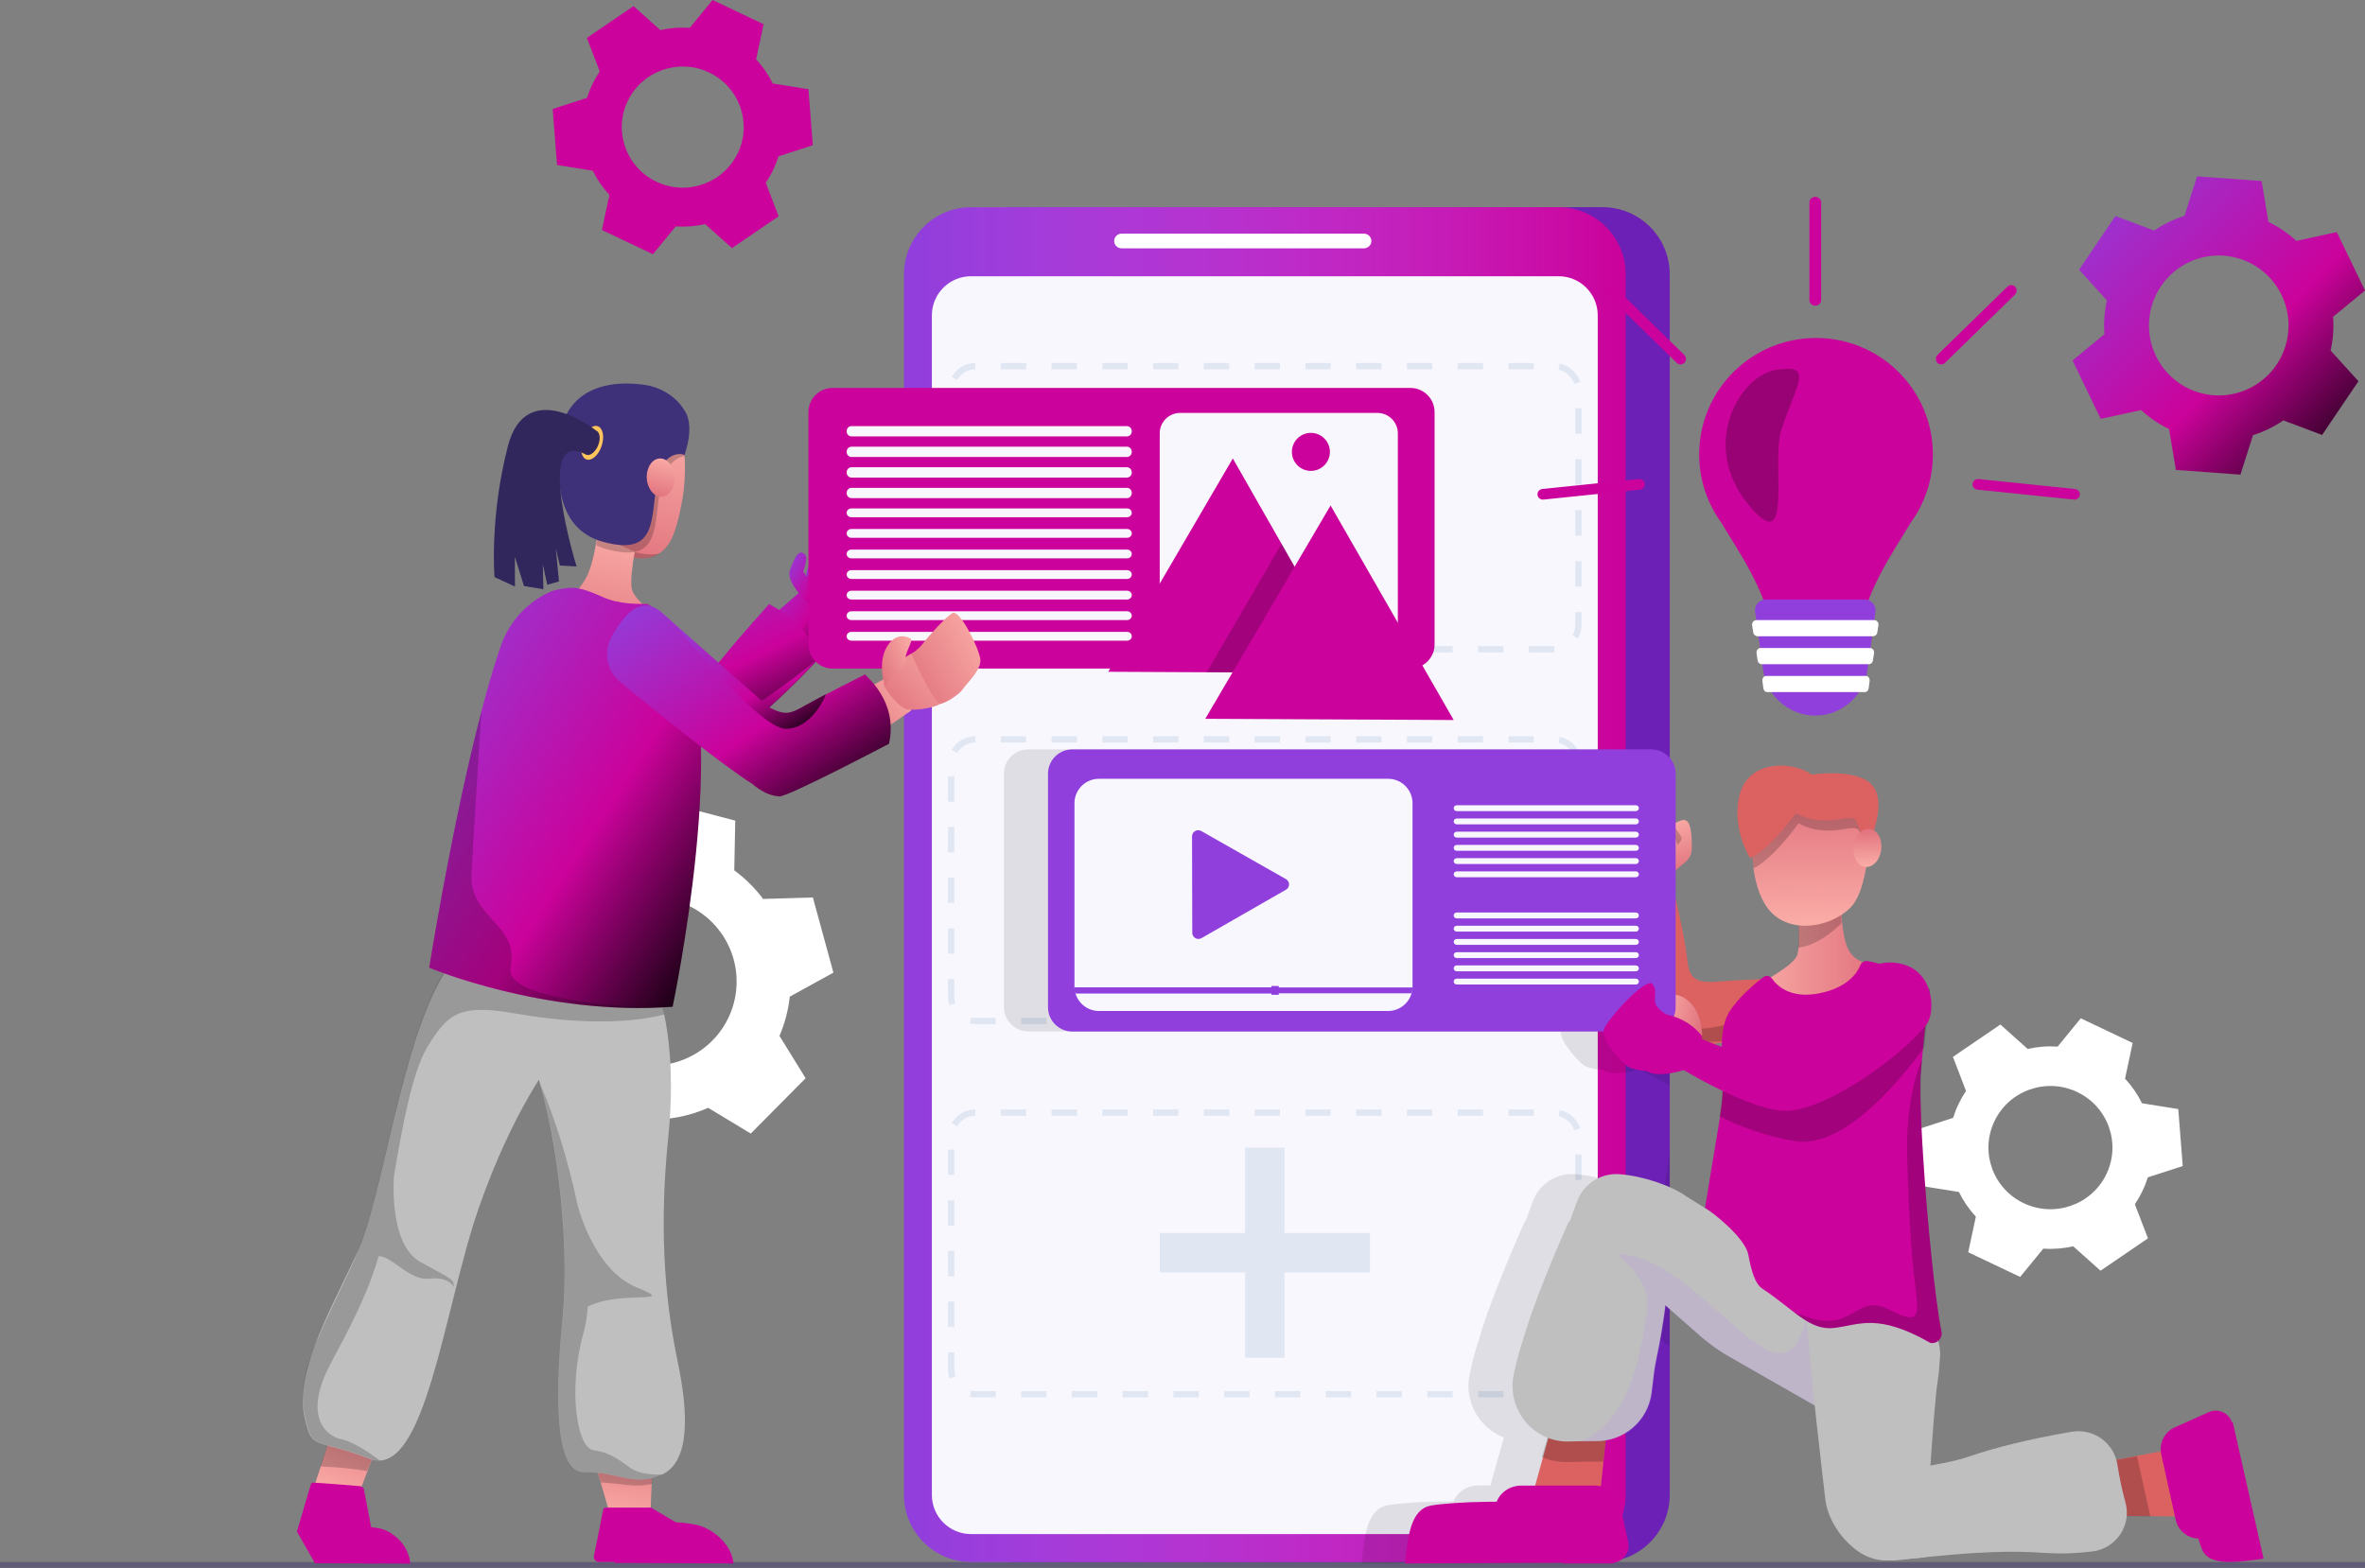 <svg xmlns="http://www.w3.org/2000/svg" xmlns:xlink="http://www.w3.org/1999/xlink" width="1609" height="1067" xml:space="preserve"><rect width="100%" height="100%" fill="#808080" stroke="none"/><defs><clipPath id="clip0"><rect x="76" y="393" width="1609" height="1067"></rect></clipPath><linearGradient x1="1484.02" y1="515.02" x2="1686.98" y2="713.981" gradientUnits="userSpaceOnUse" spreadMethod="reflect" id="fill1"><stop offset="0" stop-color="#903FDD"></stop><stop offset="0.59" stop-color="#CB029B"></stop><stop offset="1"></stop></linearGradient><linearGradient x1="691" y1="995" x2="1182" y2="995" gradientUnits="userSpaceOnUse" spreadMethod="reflect" id="fill2"><stop offset="0" stop-color="#903FDD"></stop><stop offset="0.015" stop-color="#913EDC"></stop><stop offset="0.031" stop-color="#933EDC"></stop><stop offset="0.046" stop-color="#953EDC"></stop><stop offset="0.062" stop-color="#963EDC"></stop><stop offset="0.077" stop-color="#983EDC"></stop><stop offset="0.092" stop-color="#993EDC"></stop><stop offset="0.108" stop-color="#9B3EDB"></stop><stop offset="0.123" stop-color="#9C3DDB"></stop><stop offset="0.138" stop-color="#9E3DDB"></stop><stop offset="0.154" stop-color="#9F3DDB"></stop><stop offset="0.169" stop-color="#A13CDA"></stop><stop offset="0.185" stop-color="#A23CDA"></stop><stop offset="0.2" stop-color="#A43CD9"></stop><stop offset="0.215" stop-color="#A53BD9"></stop><stop offset="0.231" stop-color="#A63BD8"></stop><stop offset="0.246" stop-color="#A83AD8"></stop><stop offset="0.262" stop-color="#A93AD7"></stop><stop offset="0.277" stop-color="#AA39D7"></stop><stop offset="0.292" stop-color="#AC38D6"></stop><stop offset="0.308" stop-color="#AD38D5"></stop><stop offset="0.323" stop-color="#AE37D5"></stop><stop offset="0.338" stop-color="#AF36D4"></stop><stop offset="0.354" stop-color="#B036D3"></stop><stop offset="0.369" stop-color="#B235D2"></stop><stop offset="0.385" stop-color="#B334D1"></stop><stop offset="0.4" stop-color="#B434D1"></stop><stop offset="0.415" stop-color="#B533D0"></stop><stop offset="0.431" stop-color="#B632CF"></stop><stop offset="0.446" stop-color="#B731CE"></stop><stop offset="0.462" stop-color="#B830CD"></stop><stop offset="0.477" stop-color="#B92FCC"></stop><stop offset="0.492" stop-color="#BA2ECB"></stop><stop offset="0.508" stop-color="#BB2DCA"></stop><stop offset="0.523" stop-color="#BC2CC9"></stop><stop offset="0.538" stop-color="#BD2BC8"></stop><stop offset="0.554" stop-color="#BE2AC7"></stop><stop offset="0.569" stop-color="#BE29C6"></stop><stop offset="0.585" stop-color="#BF28C4"></stop><stop offset="0.6" stop-color="#C027C3"></stop><stop offset="0.615" stop-color="#C126C2"></stop><stop offset="0.631" stop-color="#C125C1"></stop><stop offset="0.646" stop-color="#C224BF"></stop><stop offset="0.662" stop-color="#C322BE"></stop><stop offset="0.677" stop-color="#C321BD"></stop><stop offset="0.692" stop-color="#C420BB"></stop><stop offset="0.708" stop-color="#C51FBA"></stop><stop offset="0.723" stop-color="#C51DB9"></stop><stop offset="0.738" stop-color="#C61CB7"></stop><stop offset="0.754" stop-color="#C61BB6"></stop><stop offset="0.769" stop-color="#C719B4"></stop><stop offset="0.785" stop-color="#C718B3"></stop><stop offset="0.8" stop-color="#C816B1"></stop><stop offset="0.815" stop-color="#C815AF"></stop><stop offset="0.831" stop-color="#C813AE"></stop><stop offset="0.846" stop-color="#C912AC"></stop><stop offset="0.862" stop-color="#C910AB"></stop><stop offset="0.877" stop-color="#C90FA9"></stop><stop offset="0.892" stop-color="#CA0DA7"></stop><stop offset="0.908" stop-color="#CA0CA5"></stop><stop offset="0.923" stop-color="#CA0AA4"></stop><stop offset="0.938" stop-color="#CA08A2"></stop><stop offset="0.954" stop-color="#CA07A0"></stop><stop offset="0.969" stop-color="#CA059E"></stop><stop offset="0.985" stop-color="#CA039C"></stop><stop offset="1" stop-color="#CB029B"></stop></linearGradient><linearGradient x1="1221.65" y1="988.546" x2="1210.35" y2="949.454" gradientUnits="userSpaceOnUse" spreadMethod="reflect" id="fill3"><stop offset="0" stop-color="#E0707C"></stop><stop offset="0.5" stop-color="#ED8F92"></stop><stop offset="1" stop-color="#FBAEA8"></stop></linearGradient><linearGradient x1="1198.42" y1="1030.31" x2="1193.58" y2="995.686" gradientUnits="userSpaceOnUse" spreadMethod="reflect" id="fill4"><stop offset="0" stop-color="#E0707C"></stop><stop offset="0.5" stop-color="#ED8F92"></stop><stop offset="1" stop-color="#FBAEA8"></stop></linearGradient><linearGradient x1="1197.8" y1="1018.72" x2="1183.2" y2="951.277" gradientUnits="userSpaceOnUse" spreadMethod="reflect" id="fill5"><stop offset="0" stop-color="#E0707C"></stop><stop offset="0.5" stop-color="#ED8F92"></stop><stop offset="1" stop-color="#FBAEA8"></stop></linearGradient><linearGradient x1="1193.82" y1="1000.42" x2="1186.18" y2="948.584" gradientUnits="userSpaceOnUse" spreadMethod="reflect" id="fill6"><stop offset="0" stop-color="#E0707C"></stop><stop offset="0.5" stop-color="#ED8F92"></stop><stop offset="1" stop-color="#FBAEA8"></stop></linearGradient><linearGradient x1="1356" y1="1048.5" x2="1263" y2="1048.5" gradientUnits="userSpaceOnUse" spreadMethod="reflect" id="fill7"><stop offset="0" stop-color="#E0707C"></stop><stop offset="0.5" stop-color="#ED8F92"></stop><stop offset="1" stop-color="#FBAEA8"></stop></linearGradient><linearGradient x1="1307.13" y1="931.266" x2="1308.87" y2="1023.73" gradientUnits="userSpaceOnUse" spreadMethod="reflect" id="fill8"><stop offset="0" stop-color="#E0707C"></stop><stop offset="0.5" stop-color="#ED8F92"></stop><stop offset="1" stop-color="#FBAEA8"></stop></linearGradient><linearGradient x1="1346.2" y1="956.792" x2="1346.8" y2="983.208" gradientUnits="userSpaceOnUse" spreadMethod="reflect" id="fill9"><stop offset="0" stop-color="#E0707C"></stop><stop offset="0.5" stop-color="#ED8F92"></stop><stop offset="1" stop-color="#FBAEA8"></stop></linearGradient><linearGradient x1="1236.56" y1="1088.44" x2="1203.44" y2="1079.56" gradientUnits="userSpaceOnUse" spreadMethod="reflect" id="fill10"><stop offset="0" stop-color="#E0707C"></stop><stop offset="0.5" stop-color="#ED8F92"></stop><stop offset="1" stop-color="#FBAEA8"></stop></linearGradient><linearGradient x1="584.215" y1="788.743" x2="649.785" y2="836.257" gradientUnits="userSpaceOnUse" spreadMethod="reflect" id="fill11"><stop offset="0" stop-color="#903FDD"></stop><stop offset="0.59" stop-color="#CB029B"></stop><stop offset="1"></stop></linearGradient><linearGradient x1="491.239" y1="770.683" x2="570.761" y2="931.317" gradientUnits="userSpaceOnUse" spreadMethod="reflect" id="fill12"><stop offset="0" stop-color="#903FDD"></stop><stop offset="0.59" stop-color="#CB029B"></stop><stop offset="1"></stop></linearGradient><linearGradient x1="514.549" y1="814.644" x2="548.452" y2="926.356" gradientUnits="userSpaceOnUse" spreadMethod="reflect" id="fill13"><stop offset="0" stop-color="#903FDD"></stop><stop offset="0.59" stop-color="#CB029B"></stop><stop offset="1"></stop></linearGradient><linearGradient x1="619.657" y1="774.517" x2="665.343" y2="810.483" gradientUnits="userSpaceOnUse" spreadMethod="reflect" id="fill14"><stop offset="0" stop-color="#903FDD"></stop><stop offset="0.59" stop-color="#CB029B"></stop><stop offset="1"></stop></linearGradient><linearGradient x1="626.573" y1="743.442" x2="660.427" y2="769.558" gradientUnits="userSpaceOnUse" spreadMethod="reflect" id="fill15"><stop offset="0" stop-color="#903FDD"></stop><stop offset="0.59" stop-color="#CB029B"></stop><stop offset="1"></stop></linearGradient><linearGradient x1="606.729" y1="779.612" x2="645.271" y2="802.388" gradientUnits="userSpaceOnUse" spreadMethod="reflect" id="fill16"><stop offset="0" stop-color="#903FDD"></stop><stop offset="0.59" stop-color="#CB029B"></stop><stop offset="1"></stop></linearGradient><linearGradient x1="491.118" y1="779.25" x2="515.883" y2="675.751" gradientUnits="userSpaceOnUse" spreadMethod="reflect" id="fill17"><stop offset="0" stop-color="#E0707C"></stop><stop offset="0.5" stop-color="#ED8F92"></stop><stop offset="1" stop-color="#FBAEA8"></stop></linearGradient><linearGradient x1="504.741" y1="1366.69" x2="495.259" y2="1429.31" gradientUnits="userSpaceOnUse" spreadMethod="reflect" id="fill18"><stop offset="0" stop-color="#E0707C"></stop><stop offset="0.5" stop-color="#ED8F92"></stop><stop offset="1" stop-color="#FBAEA8"></stop></linearGradient><linearGradient x1="326.112" y1="1348.97" x2="302.888" y2="1413.03" gradientUnits="userSpaceOnUse" spreadMethod="reflect" id="fill19"><stop offset="0" stop-color="#E0707C"></stop><stop offset="0.5" stop-color="#ED8F92"></stop><stop offset="1" stop-color="#FBAEA8"></stop></linearGradient><linearGradient x1="481.785" y1="847.56" x2="501.215" y2="750.441" gradientUnits="userSpaceOnUse" spreadMethod="reflect" id="fill20"><stop offset="0" stop-color="#E0707C"></stop><stop offset="0.5" stop-color="#ED8F92"></stop><stop offset="1" stop-color="#FBAEA8"></stop></linearGradient><linearGradient x1="330.073" y1="851.633" x2="590.927" y2="1020.37" gradientUnits="userSpaceOnUse" spreadMethod="reflect" id="fill21"><stop offset="0" stop-color="#903FDD"></stop><stop offset="0.59" stop-color="#CB029B"></stop><stop offset="1"></stop></linearGradient><linearGradient x1="521.451" y1="732.52" x2="529.549" y2="703.48" gradientUnits="userSpaceOnUse" spreadMethod="reflect" id="fill22"><stop offset="0" stop-color="#E0707C"></stop><stop offset="0.5" stop-color="#ED8F92"></stop><stop offset="1" stop-color="#FBAEA8"></stop></linearGradient><linearGradient x1="649.13" y1="891.043" x2="698.871" y2="854.957" gradientUnits="userSpaceOnUse" spreadMethod="reflect" id="fill23"><stop offset="0" stop-color="#E0707C"></stop><stop offset="0.5" stop-color="#ED8F92"></stop><stop offset="1" stop-color="#FBAEA8"></stop></linearGradient><linearGradient x1="525.265" y1="780.573" x2="645.736" y2="959.427" gradientUnits="userSpaceOnUse" spreadMethod="reflect" id="fill24"><stop offset="0" stop-color="#903FDD"></stop><stop offset="0.59" stop-color="#CB029B"></stop><stop offset="1"></stop></linearGradient><linearGradient x1="554.342" y1="806.413" x2="619.658" y2="901.588" gradientUnits="userSpaceOnUse" spreadMethod="reflect" id="fill25"><stop offset="0" stop-color="#903FDD"></stop><stop offset="0.59" stop-color="#CB029B"></stop><stop offset="1"></stop></linearGradient><linearGradient x1="678.871" y1="878.012" x2="725.129" y2="834.988" gradientUnits="userSpaceOnUse" spreadMethod="reflect" id="fill26"><stop offset="0" stop-color="#E0707C"></stop><stop offset="0.5" stop-color="#ED8F92"></stop><stop offset="1" stop-color="#FBAEA8"></stop></linearGradient><linearGradient x1="671.541" y1="848.858" x2="700.46" y2="836.142" gradientUnits="userSpaceOnUse" spreadMethod="reflect" id="fill27"><stop offset="0" stop-color="#E0707C"></stop><stop offset="0.5" stop-color="#ED8F92"></stop><stop offset="1" stop-color="#FBAEA8"></stop></linearGradient><linearGradient x1="688.368" y1="858.122" x2="750.633" y2="823.878" gradientUnits="userSpaceOnUse" spreadMethod="reflect" id="fill28"><stop offset="0" stop-color="#E0707C"></stop><stop offset="0.5" stop-color="#ED8F92"></stop><stop offset="1" stop-color="#FBAEA8"></stop></linearGradient></defs><g clip-path="url(#clip0)" transform="translate(-76 -393)"><path d="M76 1456 1685 1456 1685 1460 76 1460Z" fill="#615C77" fill-rule="evenodd"></path><path d="M1619.51 684.873C1623.02 683.166 1626.35 681.227 1629.48 679.091L1655.82 688.998 1680.54 652.442 1661.61 631.565C1663.28 624.093 1663.87 616.353 1663.29 608.595L1685 590.691 1665.79 550.944 1638.32 556.94C1632.61 551.671 1626.19 547.34 1619.3 544.026L1614.69 516.191 1570.76 513 1562.19 539.868C1558.58 541.008 1555 542.42 1551.49 544.128 1547.98 545.835 1544.66 547.773 1541.53 549.909L1515.19 540.003 1490.47 576.559 1509.39 597.435C1507.72 604.907 1507.13 612.648 1507.71 620.406L1486 638.31 1505.21 678.057 1532.68 672.061C1538.39 677.329 1544.81 681.661 1551.7 684.973L1556.31 712.809 1600.24 716 1608.81 689.132C1612.42 687.993 1616 686.58 1619.51 684.873ZM1542.78 635.257C1531.35 611.601 1541.21 583.131 1564.8 571.665 1588.39 560.198 1616.78 570.083 1628.22 593.739 1639.65 617.395 1629.79 645.865 1606.2 657.332 1582.61 668.798 1554.22 658.913 1542.78 635.257Z" fill="url(#fill1)" fill-rule="evenodd"></path><path d="M601.97 508.704C603.439 505.646 604.654 502.538 605.633 499.392L629 491.833 626.016 453.702 601.746 449.827C598.825 443.866 595.023 438.308 590.409 433.37L595.504 409.494 560.783 393 545.285 411.935C538.523 411.465 531.782 412.015 525.278 413.5L507.001 397.161 475.27 418.798 484.023 441.617C482.175 444.344 480.503 447.238 479.03 450.296 477.557 453.354 476.346 456.463 475.367 459.608L452 467.168 454.984 505.298 479.254 509.174C482.175 515.135 485.978 520.693 490.591 525.63L485.496 549.507 520.217 566 535.716 547.065C542.478 547.535 549.218 546.985 555.722 545.501L573.999 561.839 605.731 540.202 596.977 517.383C598.825 514.652 600.501 511.762 601.97 508.704ZM522.614 516.682C501.949 506.867 493.208 482.26 503.084 461.723 512.961 441.185 537.721 432.498 558.386 442.314 579.051 452.129 587.792 476.736 577.916 497.273 568.035 517.811 543.275 526.502 522.614 516.682Z" fill="#CB029B" fill-rule="evenodd"></path><path d="M1533.51 1203.71C1535.01 1200.6 1536.24 1197.44 1537.24 1194.24L1561 1186.55 1557.97 1147.76 1533.28 1143.81C1530.31 1137.75 1526.44 1132.09 1521.75 1127.07L1526.93 1102.78 1491.62 1086 1475.86 1105.26C1468.98 1104.78 1462.13 1105.34 1455.52 1106.85L1436.93 1090.23 1404.66 1112.24 1413.56 1135.46C1411.68 1138.23 1409.98 1141.18 1408.49 1144.29 1406.99 1147.4 1405.76 1150.56 1404.77 1153.76L1381 1161.45 1384.03 1200.24 1408.72 1204.19C1411.69 1210.25 1415.56 1215.91 1420.25 1220.93L1415.07 1245.22 1450.38 1262 1466.14 1242.74C1473.02 1243.22 1479.87 1242.66 1486.48 1241.15L1505.07 1257.77 1537.34 1235.76 1528.44 1212.54C1530.32 1209.76 1532.02 1206.81 1533.51 1203.71ZM1452.81 1211.82C1431.8 1201.84 1422.9 1176.8 1432.95 1155.91 1443 1135.02 1468.18 1126.17 1489.19 1136.16 1510.2 1146.15 1519.1 1171.19 1509.05 1192.08 1499 1212.97 1473.83 1221.81 1452.81 1211.82Z" fill="#FFFFFF" fill-rule="evenodd"></path><path d="M610.807 1084.87C612.001 1080.33 612.838 1075.78 613.339 1071.25L643.001 1054.92 629.036 1003.78 595.177 1004.77C589.673 997.41 583.079 990.828 575.548 985.304L576.229 951.48 524.941 938 508.891 967.785C499.614 968.89 490.633 971.383 482.218 975.086L453.229 957.566 415.906 995.224 433.693 1024.03C431.902 1028.22 430.388 1032.59 429.193 1037.13 427.999 1041.67 427.163 1046.22 426.662 1050.75L397 1067.08 410.965 1118.22 444.823 1117.23C450.328 1124.59 456.921 1131.17 464.452 1136.7L463.771 1170.52 515.059 1184 531.11 1154.22C540.386 1153.11 549.368 1150.62 557.782 1146.91L586.771 1164.43 624.095 1126.78 606.308 1097.97C608.103 1093.78 609.613 1089.41 610.807 1084.87ZM505.472 1116.25C474.948 1108.22 456.711 1076.99 464.738 1046.48 472.765 1015.96 504.013 997.734 534.537 1005.76 565.061 1013.78 583.298 1045.02 575.271 1075.53 567.243 1106.04 535.996 1124.27 505.472 1116.25Z" fill="#FFFFFF" fill-rule="evenodd"></path><path d="M1212 579.747 1212 1410.24C1212 1435.52 1191.52 1456 1166.27 1456L766.732 1456C750.803 1456 736.773 1447.85 728.578 1435.48 723.79 1428.25 721 1419.57 721 1410.24L721 579.747C721 554.486 741.472 534 766.728 534L1166.27 534C1191.52 534 1212 554.486 1212 579.747Z" fill="#6C20B5" fill-rule="evenodd"></path><path d="M1182 579.747 1182 1410.24C1182 1435.52 1161.53 1456 1136.28 1456L736.717 1456C711.473 1456 691 1435.51 691 1410.24L691 579.747C691 554.486 711.473 534 736.717 534L1136.28 534C1161.53 534 1182 554.486 1182 579.747Z" fill="url(#fill2)" fill-rule="evenodd"></path><path d="M1163 1410.4 1163 607.601C1163 592.911 1151.09 581 1136.4 581L736.6 581C721.91 581 710 592.911 710 607.601L710 1410.4C710 1425.09 721.91 1437 736.6 1437L1136.4 1437C1151.09 1437 1163 1425.09 1163 1410.4Z" fill="#F8F7FE" fill-rule="evenodd"></path><path d="M839.107 562 1003.89 562C1006.71 562 1009 559.762 1009 557L1009 557C1009 554.238 1006.71 552 1003.89 552L839.107 552C836.286 552 834 554.238 834 557L834 557C834 559.762 836.286 562 839.107 562Z" fill="#FFFFFF" fill-rule="evenodd"></path><path d="M1133.43 1344 1116.1 1344 1116.1 1339.69 1133.37 1339.69 1133.43 1344ZM1098.83 1344 1081.56 1344 1081.56 1339.69 1098.83 1339.69 1098.83 1344ZM1064.29 1344 1047.02 1344 1047.02 1339.69 1064.29 1339.69 1064.29 1344ZM1029.75 1344 1012.48 1344 1012.48 1339.69 1029.75 1339.69 1029.75 1344ZM995.216 1344 977.947 1344 977.947 1339.69 995.216 1339.69 995.216 1344ZM960.674 1344 943.405 1344 943.405 1339.69 960.674 1339.69 960.674 1344ZM926.141 1344 908.872 1344 908.872 1339.69 926.141 1339.69 926.141 1344ZM891.599 1344 874.331 1344 874.331 1339.69 891.599 1339.69 891.599 1344ZM857.062 1344 839.793 1344 839.793 1339.69 857.062 1339.69 857.062 1344ZM822.524 1344 805.255 1344 805.255 1339.69 822.524 1339.69 822.524 1344ZM787.986 1344 770.718 1344 770.718 1339.69 787.986 1339.69 787.986 1344ZM753.449 1344 739.63 1344C738.327 1344 737.025 1343.86 735.756 1343.59L736.655 1339.38C737.63 1339.59 738.63 1339.69 739.63 1339.69L753.449 1339.69 753.449 1344ZM1149.54 1334.61 1145.8 1332.46C1147.03 1330.31 1147.69 1327.87 1147.69 1325.39L1147.69 1316.67 1152 1316.67 1152 1325.39C1152 1328.62 1151.15 1331.81 1149.54 1334.61ZM721.907 1331.12C721.306 1329.27 721 1327.34 721 1325.39L721 1313.29 725.311 1313.29 725.311 1325.39C725.311 1326.89 725.546 1328.37 726.008 1329.79L721.907 1331.12ZM1152 1299.42 1147.69 1299.42 1147.69 1282.17 1152 1282.17 1152 1299.42ZM725.311 1296.04 721 1296.04 721 1278.79 725.311 1278.79 725.311 1296.04ZM1152 1264.92 1147.69 1264.92 1147.69 1247.67 1152 1247.67 1152 1264.92ZM725.311 1261.54 721 1261.54 721 1244.29 725.311 1244.29 725.311 1261.54ZM1152 1230.42 1147.69 1230.42 1147.69 1213.18 1152 1213.18 1152 1230.42ZM725.311 1227.05 721 1227.05 721 1209.8 725.311 1209.8 725.311 1227.05ZM1152 1195.93 1147.69 1195.93 1147.69 1178.68 1152 1178.68 1152 1195.93ZM725.311 1192.55 721 1192.55 721 1175.3 725.311 1175.3 725.311 1192.55ZM1146.98 1162.19C1145.39 1157.34 1141.3 1153.67 1136.31 1152.62L1137.2 1148.4C1143.69 1149.78 1149 1154.54 1151.08 1160.85L1146.98 1162.19ZM727.214 1159.51 723.479 1157.36C726.806 1151.6 732.983 1148.02 739.596 1148L739.605 1152.31C734.521 1152.32 729.773 1155.08 727.214 1159.51ZM1119.52 1152.31 1102.25 1152.31 1102.25 1148 1119.52 1148 1119.52 1152.31ZM1084.98 1152.31 1067.71 1152.31 1067.71 1148 1084.98 1148 1084.98 1152.31ZM1050.44 1152.31 1033.17 1152.31 1033.17 1148 1050.44 1148 1050.44 1152.31ZM1015.9 1152.31 998.632 1152.31 998.632 1148 1015.9 1148 1015.9 1152.31ZM981.363 1152.31 964.094 1152.31 964.094 1148 981.363 1148 981.363 1152.31ZM946.826 1152.31 929.557 1152.31 929.557 1148 946.826 1148 946.826 1152.31ZM912.288 1152.31 895.019 1152.31 895.019 1148 912.288 1148 912.288 1152.31ZM877.75 1152.31 860.482 1152.31 860.482 1148 877.75 1148 877.75 1152.31ZM843.213 1152.31 825.944 1152.31 825.944 1148 843.213 1148 843.213 1152.31ZM808.675 1152.31 791.407 1152.31 791.407 1148 808.675 1148 808.675 1152.31ZM774.138 1152.31 756.869 1152.31 756.869 1148 774.138 1148 774.138 1152.31Z" fill="#E0E7F3" fill-rule="evenodd"></path><path d="M1008 1232.1 949.898 1232.1 949.898 1174 923.102 1174 923.102 1232.1 865 1232.1 865 1258.9 923.102 1258.9 923.102 1317 949.898 1317 949.898 1258.9 1008 1258.9Z" fill="#E0E7F3" fill-rule="evenodd"></path><path d="M1133.43 1090 1116.1 1090 1116.1 1085.69 1133.37 1085.69 1133.43 1090ZM1098.83 1090 1081.56 1090 1081.56 1085.69 1098.83 1085.69 1098.83 1090ZM1064.29 1090 1047.02 1090 1047.02 1085.69 1064.29 1085.69 1064.29 1090ZM1029.75 1090 1012.48 1090 1012.48 1085.69 1029.75 1085.69 1029.75 1090ZM995.216 1090 977.947 1090 977.947 1085.69 995.216 1085.69 995.216 1090ZM960.674 1090 943.405 1090 943.405 1085.69 960.674 1085.69 960.674 1090ZM926.141 1090 908.872 1090 908.872 1085.69 926.141 1085.69 926.141 1090ZM891.599 1090 874.331 1090 874.331 1085.69 891.599 1085.69 891.599 1090ZM857.062 1090 839.793 1090 839.793 1085.69 857.062 1085.69 857.062 1090ZM822.524 1090 805.255 1090 805.255 1085.69 822.524 1085.69 822.524 1090ZM787.986 1090 770.718 1090 770.718 1085.69 787.986 1085.69 787.986 1090ZM753.449 1090 739.63 1090C738.327 1090 737.025 1089.86 735.756 1089.59L736.655 1085.38C737.63 1085.59 738.63 1085.69 739.63 1085.69L753.449 1085.69 753.449 1090ZM1149.54 1080.61 1145.8 1078.46C1147.03 1076.31 1147.69 1073.87 1147.69 1071.39L1147.69 1062.67 1152 1062.67 1152 1071.39C1152 1074.62 1151.15 1077.81 1149.54 1080.61ZM721.907 1077.12C721.306 1075.27 721 1073.34 721 1071.39L721 1059.29 725.311 1059.29 725.311 1071.39C725.311 1072.89 725.546 1074.37 726.008 1075.79L721.907 1077.12ZM1152 1045.42 1147.69 1045.42 1147.69 1028.17 1152 1028.17 1152 1045.42ZM725.311 1042.04 721 1042.04 721 1024.79 725.311 1024.79 725.311 1042.04ZM1152 1010.92 1147.69 1010.92 1147.69 993.673 1152 993.673 1152 1010.92ZM725.311 1007.54 721 1007.54 721 990.294 725.311 990.294 725.311 1007.54ZM1152 976.424 1147.69 976.424 1147.69 959.175 1152 959.175 1152 976.424ZM725.311 973.046 721 973.046 721 955.797 725.311 955.797 725.311 973.046ZM1152 941.927 1147.69 941.927 1147.69 924.678 1152 924.678 1152 941.927ZM725.311 938.548 721 938.548 721 921.3 725.311 921.3 725.311 938.548ZM1146.98 908.189C1145.39 903.338 1141.3 899.67 1136.31 898.617L1137.2 894.403C1143.69 895.775 1149 900.543 1151.08 906.85L1146.98 908.189ZM727.214 905.512 723.479 903.359C726.806 897.601 732.979 894.013 739.596 894L739.605 898.306C734.521 898.318 729.773 901.08 727.214 905.512ZM1119.52 898.306 1102.25 898.306 1102.25 894 1119.52 894 1119.52 898.306ZM1084.98 898.306 1067.71 898.306 1067.71 894 1084.98 894 1084.98 898.306ZM1050.44 898.306 1033.17 898.306 1033.17 894 1050.44 894 1050.44 898.306ZM1015.9 898.306 998.632 898.306 998.632 894 1015.9 894 1015.9 898.306ZM981.363 898.306 964.094 898.306 964.094 894 981.363 894 981.363 898.306ZM946.826 898.306 929.557 898.306 929.557 894 946.826 894 946.826 898.306ZM912.288 898.306 895.019 898.306 895.019 894 912.288 894 912.288 898.306ZM877.75 898.306 860.482 898.306 860.482 894 877.75 894 877.75 898.306ZM843.213 898.306 825.944 898.306 825.944 894 843.213 894 843.213 898.306ZM808.675 898.306 791.407 898.306 791.407 894 808.675 894 808.675 898.306ZM774.138 898.306 756.869 898.306 756.869 894 774.138 894 774.138 898.306Z" fill="#E0E7F3" fill-rule="evenodd"></path><path d="M1008 979.102 949.898 979.102 949.898 921 923.102 921 923.102 979.102 865 979.102 865 1005.9 923.102 1005.9 923.102 1064 949.898 1064 949.898 1005.9 1008 1005.9Z" fill="#E0E7F3" fill-rule="evenodd"></path><path d="M1133.43 837 1116.1 837 1116.1 832.672 1133.37 832.672 1133.43 837ZM1098.83 837 1081.56 837 1081.56 832.672 1098.83 832.672 1098.83 837ZM1064.29 837 1047.02 837 1047.02 832.672 1064.29 832.672 1064.29 837ZM1029.75 837 1012.48 837 1012.48 832.672 1029.75 832.672 1029.75 837ZM995.216 837 977.947 837 977.947 832.672 995.216 832.672 995.216 837ZM960.674 837 943.405 837 943.405 832.672 960.674 832.672 960.674 837ZM926.141 837 908.872 837 908.872 832.672 926.141 832.672 926.141 837ZM891.599 837 874.331 837 874.331 832.672 891.599 832.672 891.599 837ZM857.062 837 839.793 837 839.793 832.672 857.062 832.672 857.062 837ZM822.524 837 805.255 837 805.255 832.672 822.524 832.672 822.524 837ZM787.986 837 770.718 837 770.718 832.672 787.986 832.672 787.986 837ZM753.449 837 739.63 837C738.327 837 737.02 836.861 735.756 836.591L736.655 832.36C737.626 832.567 738.626 832.672 739.63 832.672L753.449 832.672 753.449 837ZM1149.54 827.556 1145.8 825.4C1147.03 823.241 1147.69 820.781 1147.69 818.293L1147.69 809.528 1152 809.528 1152 818.293C1152 821.541 1151.15 824.742 1149.54 827.556ZM721.907 824.055C721.306 822.195 721 820.259 721 818.297L721 806.136 725.311 806.136 725.311 818.297C725.311 819.803 725.546 821.292 726.008 822.718L721.907 824.055ZM1152 792.191 1147.69 792.191 1147.69 774.854 1152 774.854 1152 792.191ZM725.311 788.795 721 788.795 721 771.459 725.311 771.459 725.311 788.795ZM1152 757.518 1147.69 757.518 1147.69 740.181 1152 740.181 1152 757.518ZM725.311 754.122 721 754.122 721 736.786 725.311 736.786 725.311 754.122ZM1152 722.845 1147.69 722.845 1147.69 705.508 1152 705.508 1152 722.845ZM725.311 719.449 721 719.449 721 702.112 725.311 702.112 725.311 719.449ZM1152 688.171 1147.69 688.171 1147.69 670.835 1152 670.835 1152 688.171ZM725.311 684.776 721 684.776 721 667.439 725.311 667.439 725.311 684.776ZM1146.98 654.262C1145.39 649.385 1141.3 645.699 1136.31 644.64L1137.2 640.405C1143.69 641.784 1149 646.576 1151.07 652.912L1146.98 654.262ZM727.214 651.57 723.479 649.406C726.806 643.615 732.979 640.013 739.592 640L739.601 644.328C734.521 644.34 729.773 647.116 727.214 651.57ZM1119.52 644.328 1102.25 644.328 1102.25 640 1119.52 640 1119.52 644.328ZM1084.98 644.328 1067.71 644.328 1067.71 640 1084.98 640 1084.98 644.328ZM1050.44 644.328 1033.17 644.328 1033.17 640 1050.44 640 1050.44 644.328ZM1015.9 644.328 998.632 644.328 998.632 640 1015.9 640 1015.9 644.328ZM981.363 644.328 964.094 644.328 964.094 640 981.363 640 981.363 644.328ZM946.826 644.328 929.557 644.328 929.557 640 946.826 640 946.826 644.328ZM912.288 644.328 895.019 644.328 895.019 640 912.288 640 912.288 644.328ZM877.75 644.328 860.482 644.328 860.482 640 877.75 640 877.75 644.328ZM843.213 644.328 825.944 644.328 825.944 640 843.213 640 843.213 644.328ZM808.675 644.328 791.407 644.328 791.407 640 808.675 640 808.675 644.328ZM774.138 644.328 756.869 644.328 756.869 640 774.138 640 774.138 644.328Z" fill="#E0E7F3" fill-rule="evenodd"></path><path d="M1008 725.102 949.898 725.102 949.898 667 923.102 667 923.102 725.102 865 725.102 865 751.898 923.102 751.898 923.102 810 949.898 810 949.898 751.898 1008 751.898Z" fill="#E0E7F3" fill-rule="evenodd"></path><path d="M1192.99 1206.98C1190.1 1204.93 1186.41 1202.9 1182.22 1201.02 1176.51 1198.48 1169.88 1196.2 1163.08 1194.57 1158.76 1193.53 1154.37 1192.74 1150.09 1192.28 1149.28 1192.19 1148.48 1192.12 1147.69 1192.07 1134.96 1191.1 1123.14 1198.75 1118.76 1210.75L1113.92 1224.01C1113.92 1224.01 1113.93 1224.01 1113.93 1224.02L1113.5 1224.04C1113.5 1224.04 1092.8 1269.76 1083.66 1299.78 1080.31 1310.8 1079.07 1313.39 1075.9 1328.03 1074.9 1332.56 1074.77 1337.04 1075.39 1341.32 1076.15 1346.8 1078.12 1351.96 1081.04 1356.46 1081.25 1356.79 1081.47 1357.1 1081.69 1357.42 1083.21 1359.64 1084.98 1361.7 1086.95 1363.55 1087.19 1363.8 1087.45 1364.03 1087.74 1364.27 1088.44 1364.9 1089.17 1365.53 1089.93 1366.1 1090.39 1366.44 1090.85 1366.79 1091.33 1367.12 1091.36 1367.12 1091.39 1367.15 1091.42 1367.16 1091.86 1367.47 1092.32 1367.78 1092.8 1368.06 1093.41 1368.45 1094.05 1368.82 1094.69 1369.17 1095.15 1369.43 1095.64 1369.68 1096.13 1369.92 1096.54 1370.12 1096.96 1370.32 1097.38 1370.5 1097.44 1370.53 1097.47 1370.55 1097.53 1370.56 1097.74 1370.68 1097.96 1370.76 1098.17 1370.84 1098.51 1370.98 1098.83 1371.11 1099.17 1371.24L1095.56 1384.06 1089.94 1403.94 1081.45 1403.94C1075.26 1403.94 1069.68 1406.95 1066.55 1411.59 1065.87 1412.59 1065.32 1413.67 1064.88 1414.81 1046.91 1414.64 1027.69 1416.01 1020.12 1417.37 1011.71 1418.85 1007.6 1426.08 1005.25 1436.15 1003.94 1441.8 1003.19 1448.35 1002.54 1455.29 1002.48 1455.85 1002.44 1456.42 1002.38 1457L1115.54 1456.53 1141.02 1456.53C1143.09 1456.53 1145.03 1456.08 1146.73 1455.29 1147.85 1454.77 1148.86 1454.11 1149.75 1453.34 1152.86 1450.67 1154.52 1446.57 1153.61 1442.31L1151.33 1431.64 1148.19 1417.05C1146.83 1410.73 1141.61 1405.89 1135.07 1404.42L1137.53 1381.33 1138.42 1372.95C1140.32 1372.65 1142.18 1372.22 1143.98 1371.64 1145.06 1371.3 1146.12 1370.89 1147.16 1370.47 1147.69 1370.23 1148.19 1370.01 1148.71 1369.76 1150.23 1369.04 1151.7 1368.21 1153.11 1367.3 1154.04 1366.68 1154.95 1366.04 1155.83 1365.35 1157.15 1364.32 1158.39 1363.21 1159.55 1362.01 1159.55 1362 1159.56 1362 1159.56 1361.98 1160.84 1360.68 1162 1359.27 1163.08 1357.77 1163.45 1357.29 1163.79 1356.78 1164.12 1356.27 1165.35 1354.37 1166.43 1352.33 1167.31 1350.19 1167.81 1348.98 1168.26 1347.75 1168.63 1346.47 1168.87 1345.63 1169.09 1344.78 1169.28 1343.92 1169.48 1342.97 1169.65 1342.02 1169.79 1341.05 1169.81 1340.96 1169.82 1340.88 1169.84 1340.78 1170.69 1334.27 1171.04 1330.62 1171.46 1327.34 1171.52 1326.93 1171.57 1326.52 1171.62 1326.12 1171.69 1325.66 1171.75 1325.2 1171.82 1324.74 1171.93 1323.98 1172.05 1323.2 1172.19 1322.37 1172.35 1321.48 1172.53 1320.53 1172.73 1319.5 1172.93 1318.46 1173.16 1317.33 1173.42 1316.07 1173.48 1315.82 1173.52 1315.59 1173.58 1315.35 1173.82 1314.18 1174.06 1313 1174.28 1311.84 1174.5 1310.84 1174.7 1309.83 1174.87 1308.84 1175.24 1306.95 1175.59 1305.08 1175.92 1303.22 1176.12 1302.14 1176.3 1301.06 1176.5 1299.98 1176.67 1298.95 1176.84 1297.93 1176.98 1296.92 1177.19 1295.79 1177.37 1294.65 1177.54 1293.51 1177.54 1293.46 1177.56 1293.4 1177.57 1293.33 1177.7 1292.54 1177.8 1291.75 1177.93 1290.96 1178.03 1290.27 1178.13 1289.59 1178.23 1288.92 1178.29 1288.57 1178.33 1288.23 1178.39 1287.88 1178.55 1286.68 1178.72 1285.46 1178.88 1284.26 1178.94 1283.88 1178.98 1283.5 1179.04 1283.11 1179.11 1282.51 1179.2 1281.91 1179.27 1281.31 1180.26 1282.19 1181.25 1283.05 1182.22 1283.9 1182.75 1284.38 1183.28 1284.83 1183.81 1285.3 1184.27 1285.7 1184.72 1286.1 1185.17 1286.49 1187.61 1288.63 1189.91 1290.66 1192.02 1292.51 1192.5 1292.93 1192.97 1293.34 1193.43 1293.76 1193.49 1293.8 1193.53 1293.83 1193.57 1293.88 1194.49 1294.68 1195.37 1295.46 1196.2 1296.17 1196.51 1296.46 1196.82 1296.72 1197.11 1296.99 1197.15 1297.02 1197.2 1297.05 1197.23 1297.09 1197.97 1297.74 1198.66 1298.35 1199.31 1298.92 1199.4 1298.99 1199.47 1299.06 1199.55 1299.13 1199.81 1299.36 1200.06 1299.58 1200.3 1299.79 1200.39 1299.86 1200.47 1299.95 1200.56 1300.02 1200.81 1300.22 1201.04 1300.43 1201.25 1300.63 1201.47 1300.81 1201.67 1300.99 1201.87 1301.16 1201.93 1301.23 1202 1301.29 1202.07 1301.34 1202.18 1301.45 1202.29 1301.53 1202.39 1301.63 1202.56 1301.77 1202.73 1301.93 1202.89 1302.06 1204.83 1303.77 1207.52 1305.9 1210.72 1308.3 1211.16 1308.61 1211.57 1308.93 1212 1309.25L1212 1177.5C1210.38 1187.18 1208.35 1199.32 1205.81 1214.97 1198.54 1210.5 1193.7 1207.47 1192.99 1206.98ZM1194.27 1047.03C1192.55 1030.92 1186.8 1006.66 1185.72 1002.21L1185.72 985.111C1192.26 979.175 1197.18 977.897 1197.19 969.331 1197.22 960.093 1196.69 948.796 1190.22 950.851 1188.8 951.309 1187.26 951.943 1185.72 952.632L1185.72 919.468C1185.72 915.675 1184.41 912.154 1182.21 909.365 1179.21 905.5 1174.51 903 1169.25 903L775.472 903C766.404 903 759 910.415 759 919.468L759 1078.41C759 1081.9 760.105 1085.15 761.975 1087.82 764.95 1092.09 769.896 1094.89 775.472 1094.89L1137.69 1094.89C1137.72 1102.49 1149.4 1114.61 1152.81 1117.42 1154.98 1119.21 1159.1 1120.29 1163.08 1120.81 1164.25 1120.99 1165.41 1121.09 1166.5 1121.16 1166.75 1121.32 1167.01 1121.47 1167.26 1121.62 1170.66 1123.6 1176.64 1123.59 1182.21 1122.78 1185.78 1122.26 1189.17 1121.42 1191.64 1120.57 1196.96 1123.67 1204.1 1127.68 1211.99 1131.69L1211.99 1060.84C1201.49 1061.27 1195.58 1059.45 1194.27 1047.03Z" fill="#000000" fill-rule="evenodd" fill-opacity="0.102"></path><path d="M1214.1 987C1221.32 979.728 1226.98 978.971 1227 969.732 1227.02 960.488 1226.51 949.19 1220.1 951.245 1213.7 953.301 1205 958.9 1205 958.9L1210.51 973.175 1208.77 983.578 1214.1 987Z" fill="url(#fill3)" fill-rule="evenodd"></path><path d="M1177 1009.23 1178.37 1028 1212.2 1027.79 1215 1012.21 1209.93 998Z" fill="url(#fill4)" fill-rule="evenodd"></path><path d="M1201.49 1007.25C1182.8 1022.12 1177 1012.32 1172.11 1004.92 1171.54 1004.08 1170.99 1003.26 1170.43 1002.51 1165.02 995.284 1164.84 993.673 1168.41 980.727 1169.4 977.137 1172.07 973.28 1175.57 969.677 1184.68 960.292 1199.39 952.613 1204.6 955.689 1211.84 959.959 1216.89 975.352 1214.32 984.85 1211.74 994.348 1207.1 1002.79 1201.49 1007.25Z" fill="url(#fill5)" fill-rule="evenodd"></path><path d="M1210 955.753C1210 955.753 1217.3 964.554 1216.89 968 1216.89 968 1219.85 966.09 1220 963.647 1220.14 961.209 1213.11 954 1213.11 954L1210 955.753Z" fill="#000000" fill-rule="evenodd" fill-opacity="0.2"></path><path d="M1305.37 1095.24C1301.28 1095.39 1272.75 1097.65 1266.66 1098.91 1246.49 1103.11 1218.66 1109.74 1205.36 1094.36 1200.96 1089.27 1196.65 1082.17 1192.65 1074.41 1192.64 1074.4 1192.63 1074.38 1192.63 1074.38 1180.91 1051.55 1172 1022.98 1172 1022.98 1207.44 1027.61 1215.11 1002.67 1215.33 1002 1215.54 1002.84 1222.21 1029.94 1224.09 1047.41 1226.08 1066.02 1238.49 1060.76 1261.39 1059.96 1284.3 1059.15 1326 1055.21 1326 1055.21 1326 1055.21 1323.01 1094.59 1305.37 1095.24Z" fill="#DC6262" fill-rule="evenodd"></path><path d="M1303.18 1093.81C1283.17 1097.95 1218.81 1109.61 1205.61 1094.44 1201.24 1089.42 1196.97 1082.41 1193 1074.76 1206.67 1096.9 1220.59 1093.31 1235.8 1092.88 1251 1092.44 1319 1070 1319 1070 1312.49 1079.26 1303.18 1093.81 1303.18 1093.81Z" fill="#000000" fill-rule="evenodd" fill-opacity="0.2"></path><path d="M1212.19 982.377C1206.32 988.464 1186.73 1003.89 1178.37 1004.86 1176.13 1005.12 1174.04 1005.01 1172.12 1004.65 1171.54 1003.8 1171 1002.97 1170.44 1002.22 1165.01 994.922 1164.84 993.295 1168.42 980.226 1169.4 976.601 1172.08 972.707 1175.58 969.069 1186.46 961.521 1198.06 958.692 1202.57 960.554 1208.33 962.918 1218.04 976.285 1212.19 982.377Z" fill="#000000" fill-rule="evenodd" fill-opacity="0.2"></path><path d="M1169.57 968.613C1163.95 974.411 1161.47 985.64 1163.97 989.729 1166.47 993.819 1172.94 997.815 1181.32 996.856 1189.7 995.898 1209.32 980.46 1215.18 974.373 1221.05 968.285 1211.33 954.926 1205.55 952.549 1199.76 950.172 1182.28 955.505 1169.57 968.613Z" fill="url(#fill6)" fill-rule="evenodd"></path><path d="M1549.93 1380 1560 1425 1514.14 1424.59 1506 1388.21Z" fill="#DC6262" fill-rule="evenodd"></path><path d="M1587.6 1353.77C1591.12 1355.13 1593.97 1358.18 1594.87 1362.27L1601 1390.08 1574.71 1440 1571.84 1440C1570.8 1439.99 1569.76 1439.89 1568.77 1439.69 1562.62 1438.48 1557.62 1433.7 1556.21 1427.31L1546.39 1382.75C1544.72 1375.2 1548.56 1367.5 1555.54 1364.38L1578.72 1354.02C1581.69 1352.7 1584.85 1352.71 1587.6 1353.77Z" fill="#CB029B" fill-rule="evenodd"></path><path d="M1616 1453.73C1596.27 1456.65 1579.14 1458.47 1574.4 1448 1569.65 1437.52 1560.11 1395.26 1563.85 1382.1 1567.59 1368.93 1584.46 1361.09 1595.07 1361L1616 1453.73Z" fill="#CB029B" fill-rule="evenodd"></path><path d="M1506 1388.48 1529.86 1384 1539 1425 1514.06 1424.66Z" fill="#000000" fill-rule="evenodd" fill-opacity="0.2"></path><path d="M1169 1367.79 1167.49 1382.11 1164.66 1409 1119 1409 1127.49 1378.56 1132.39 1361Z" fill="#DC6262" fill-rule="evenodd"></path><path d="M1169 1367.69 1166.8 1387.56C1165.46 1387.69 1164.09 1387.74 1162.72 1387.72 1156.62 1387.66 1150.44 1387.76 1144.44 1387.97 1137.81 1388.19 1130.44 1387.28 1125 1384.59L1131.8 1361 1169 1367.69Z" fill="#000000" fill-rule="evenodd" fill-opacity="0.2"></path><path d="M1171.05 1457 1139.91 1457 1093 1419.7 1093.69 1416.83C1094.14 1414.98 1094.91 1413.25 1095.97 1411.71 1099.13 1407.03 1104.74 1404 1110.99 1404L1160.89 1404C1169.36 1404 1176.63 1409.54 1178.28 1417.21L1183.75 1442.67C1185.34 1450.09 1179.21 1457 1171.05 1457Z" fill="#CB029B" fill-rule="evenodd"></path><path d="M1032 1457C1033.8 1437.08 1036.2 1419.94 1049.72 1417.56 1063.24 1415.17 1113.8 1412.66 1128.26 1419.04 1146.66 1427.16 1148.74 1446.14 1146.03 1456.53L1032 1457Z" fill="#CB029B" fill-rule="evenodd"></path><path d="M1214 1222C1213.99 1222.07 1213.98 1222.13 1213.96 1222.18 1213.85 1222.96 1213.38 1226.94 1212.28 1245.68 1212.16 1247.68 1212.03 1249.69 1211.89 1251.72 1211.8 1253 1211.71 1254.28 1211.62 1255.57 1211.33 1259.31 1211.01 1263.08 1210.64 1266.9 1210.49 1268.34 1210.35 1269.79 1210.2 1271.24 1209.94 1273.66 1209.67 1276.09 1209.36 1278.53 1209.28 1279.16 1209.21 1279.79 1209.13 1280.43 1208.96 1281.75 1208.79 1283.08 1208.61 1284.43 1208.45 1285.63 1208.28 1286.85 1208.12 1288.06 1207.97 1289.08 1207.82 1290.1 1207.66 1291.14 1207.53 1291.98 1207.41 1292.83 1207.27 1293.7 1207.1 1294.83 1206.92 1295.97 1206.72 1297.11 1206.56 1298.11 1206.39 1299.14 1206.22 1300.17 1206.03 1301.25 1205.85 1302.32 1205.65 1303.41 1205.32 1305.28 1204.97 1307.15 1204.61 1309.04 1204.42 1310.03 1204.23 1311.04 1204.02 1312.05 1203.75 1313.45 1203.46 1314.86 1203.16 1316.27 1201.02 1326.43 1201.29 1327.98 1199.58 1341.03 1197.09 1359.98 1180.85 1373.92 1161.81 1373.73 1155.79 1373.66 1149.7 1373.76 1143.78 1373.97 1143.34 1373.99 1142.88 1374 1142.44 1374 1141.87 1374 1141.3 1373.99 1140.73 1373.96 1140.62 1373.95 1140.5 1373.95 1140.37 1373.94 1139.84 1373.91 1139.31 1373.87 1138.79 1373.82 1138.63 1373.81 1138.44 1373.79 1138.27 1373.77 1137.77 1373.72 1137.27 1373.65 1136.78 1373.57 1136.63 1373.55 1136.49 1373.53 1136.33 1373.5 1135.84 1373.42 1135.36 1373.34 1134.87 1373.23 1134.17 1373.09 1133.47 1372.92 1132.77 1372.73 1132.23 1372.59 1131.71 1372.44 1131.19 1372.26 1131.18 1372.26 1131.16 1372.26 1131.16 1372.26 1130.6 1372.08 1130.06 1371.9 1129.51 1371.69 1129.04 1371.52 1128.57 1371.32 1128.1 1371.12 1127.88 1371.04 1127.67 1370.95 1127.45 1370.85 1127.4 1370.84 1127.36 1370.81 1127.31 1370.78 1126.89 1370.6 1126.46 1370.4 1126.06 1370.19 1125.58 1369.96 1125.09 1369.71 1124.62 1369.45 1123.99 1369.1 1123.35 1368.73 1122.73 1368.34 1122.26 1368.05 1121.79 1367.75 1121.35 1367.44 1121.33 1367.43 1121.3 1367.4 1121.28 1367.39 1120.79 1367.06 1120.34 1366.72 1119.88 1366.37 1119.13 1365.79 1118.39 1365.18 1117.68 1364.54 1117.41 1364.3 1117.15 1364.07 1116.9 1363.83 1114.94 1361.98 1113.18 1359.91 1111.65 1357.68 1111.43 1357.36 1111.22 1357.05 1111.02 1356.72 1105.83 1348.67 1103.63 1338.6 1105.87 1328.26 1109.05 1313.6 1110.28 1311.01 1113.63 1299.98 1122.74 1269.91 1143.39 1224.13 1143.39 1224.13L1188.17 1222.79 1214 1222Z" fill="#BFBFBF" fill-rule="evenodd"></path><path d="M1338.5 1326.56C1317.54 1349.5 1321.71 1355.96 1320.07 1354.89 1320.01 1354.86 1269.11 1325.76 1252.22 1316.1 1248.26 1313.84 1244.43 1311.34 1240.78 1308.6 1237.57 1306.2 1234.89 1304.07 1232.95 1302.36 1217.88 1289.02 1144 1224.1 1144 1224.1L1148.85 1210.81C1153.23 1198.78 1165.04 1191.11 1177.78 1192.08 1194.3 1193.34 1213.26 1200.07 1223.06 1207.03 1225.91 1209.05 1295.78 1252.03 1320.28 1266.16 1320.28 1266.15 1360.3 1302.74 1338.5 1326.56Z" fill="#BFBFBF" fill-rule="evenodd"></path><path d="M1336.96 1323.48C1332.57 1307.74 1331.69 1304.76 1329.6 1300.78 1327.52 1296.8 1305.12 1286.86 1305.12 1286.86 1305.12 1286.86 1301.83 1322.02 1279.5 1312.13 1257.18 1302.24 1221.97 1256.83 1188.88 1248.41 1155.79 1239.99 1201.18 1253.9 1196.42 1285.76 1191.66 1317.62 1183.98 1360.77 1151.03 1373.98 1151.02 1373.99 1151.01 1373.99 1151 1374 1154.72 1373.92 1158.45 1373.89 1162.17 1373.92 1181.22 1374.12 1197.47 1360.21 1199.96 1341.3 1201.67 1328.29 1201.41 1326.74 1203.55 1316.61 1203.84 1315.2 1204.13 1313.79 1204.41 1312.39 1204.61 1311.39 1204.81 1310.39 1204.99 1309.39 1205.36 1307.5 1205.71 1305.64 1206.04 1303.77 1206.23 1302.69 1206.41 1301.62 1206.61 1300.54 1206.78 1299.51 1206.95 1298.49 1207.11 1297.49 1207.3 1296.36 1207.48 1295.22 1207.65 1294.08 1207.79 1293.22 1207.91 1292.38 1208.04 1291.53 1208.2 1290.5 1208.36 1289.48 1208.5 1288.47 1208.67 1287.25 1208.84 1286.04 1208.99 1284.84 1209.13 1283.85 1209.25 1282.88 1209.38 1281.9 1219.91 1291.14 1228.74 1298.91 1232.95 1302.63 1234.89 1304.34 1237.57 1306.46 1240.77 1308.86 1244.42 1311.58 1248.24 1314.08 1252.19 1316.33 1269.05 1325.95 1319.87 1354.94 1319.93 1354.97 1321.56 1356.04 1317.46 1349.67 1338 1327.12 1337.7 1326.07 1337.35 1324.88 1336.96 1323.48Z" fill="#BC8CEB" fill-rule="evenodd" fill-opacity="0.2"></path><path d="M1351.34 1395.85C1351.34 1395.85 1397.45 1390.69 1415.96 1384.12 1429.51 1379.3 1455.64 1372.34 1485.55 1367.37 1500.33 1364.92 1514.21 1374.93 1516.52 1389.58 1517.8 1397.69 1519.57 1406.71 1521.97 1415.17 1526.48 1431.01 1515.65 1447.07 1499.12 1448.88 1479.26 1451.06 1473.49 1450.01 1457.28 1449.29 1423.92 1447.81 1384.28 1453.06 1365.09 1454.95 1345.91 1456.84 1343 1406.74 1343 1406.74L1351.34 1395.85Z" fill="#BFBFBF" fill-rule="evenodd"></path><path d="M1365.45 1280.64C1395.87 1286.27 1396.03 1312.85 1396 1314.81 1396 1314.89 1395.99 1314.93 1395.99 1314.93 1395.55 1322.2 1395.01 1328.34 1394.35 1332.38 1391.09 1352.22 1385.49 1452.85 1385.49 1452.85L1362.91 1454.86C1354.85 1455.58 1346.77 1453.47 1340.17 1448.77 1328.38 1440.4 1319.33 1426.64 1317.8 1413.04 1317.41 1409.57 1306.05 1314.72 1305 1286.46 1305 1286.46 1333.86 1274.79 1365.45 1280.64Z" fill="#BFBFBF" fill-rule="evenodd"></path><path d="M1356 1066.97 1349.09 1076.79C1349.09 1076.79 1336.89 1085.78 1333.13 1087.45 1329.38 1089.11 1285.08 1089.32 1278.51 1088.63 1271.92 1087.94 1256.39 1074.98 1266.12 1067.52 1275.86 1060.06 1297.1 1050.22 1298.97 1042.18 1299.22 1041.09 1299.41 1039.83 1299.55 1038.46 1300.43 1029.85 1299.26 1017.27 1299.26 1017.27L1328.38 1008C1328.38 1008 1328.51 1014.13 1329.31 1021.27 1329.9 1026.45 1330.83 1032.17 1332.32 1036.44 1335.87 1046.59 1345.15 1048.34 1345.15 1048.34L1356 1066.97Z" fill="url(#fill7)" fill-rule="evenodd"></path><path d="M1329 1021.07C1320.86 1029.33 1309.79 1036.76 1299.28 1038 1300.17 1029.52 1299 1017.13 1299 1017.13L1328.07 1008C1328.07 1008 1328.2 1014.03 1329 1021.07Z" fill="#000000" fill-rule="evenodd" fill-opacity="0.2"></path><path d="M1389.34 1306.89C1353.48 1286.43 1341.11 1294.57 1324.06 1296.68 1306.99 1298.8 1296.31 1284.03 1275.16 1270.11 1269.75 1266.54 1267.58 1257.76 1265.41 1246.76 1263.11 1235.11 1241.29 1218.19 1236 1214.91 1244.29 1163.63 1247.23 1149.83 1247.94 1138.1 1248.96 1120.96 1244.08 1096.51 1251.93 1082.65 1257.63 1072.62 1269.5 1062.69 1275.61 1057.99 1277.47 1056.56 1280.15 1056.96 1281.47 1058.89 1285.13 1064.14 1294.19 1072.69 1313.35 1069.05 1332.91 1065.31 1339.49 1055.2 1341.62 1049.93 1342.43 1047.98 1344.39 1046.77 1346.47 1047.04 1363.78 1049.33 1388.23 1066.04 1388.23 1066.04 1388.23 1066.04 1382.43 1124.12 1382.42 1128.36 1382.37 1141.59 1383.05 1158.93 1384.21 1177.63 1387.08 1224.32 1392.77 1279.35 1396.86 1299.19 1397.79 1303.72 1393.87 1307.72 1389.34 1306.89Z" fill="#CB029B" fill-rule="evenodd"></path><path d="M1382.33 1062C1375.87 1066.11 1369.3 1071.2 1364.05 1074.97 1355.22 1081.31 1345.14 1097.41 1345.14 1097.41L1312.9 1117.24 1257.84 1119.08 1247.56 1123.9C1247.77 1129.08 1247.91 1134.09 1247.64 1138.59 1247.39 1142.6 1246.89 1146.85 1246 1152.74 1259.05 1159.28 1276.48 1166.11 1296.99 1169.54 1328.78 1174.85 1365.21 1133.06 1385.14 1105.71 1386.84 1087.83 1389 1066.21 1389 1066.21 1389 1066.21 1386.41 1064.46 1382.33 1062Z" fill="#000000" fill-rule="evenodd" fill-opacity="0.2"></path><path d="M1396.86 1299.2C1392.77 1279.39 1387.08 1224.41 1384.23 1177.75 1384.23 1177.75 1381.25 1140.84 1383.62 1114 1383.62 1114 1371.63 1138.59 1373.64 1184.52 1373.64 1184.52 1374.94 1233.97 1378.18 1260.76 1381.43 1287.56 1384.02 1296.04 1361.29 1284.3 1338.56 1272.56 1337.53 1299.84 1305.89 1289.46 1302.57 1288.37 1299.64 1287.34 1297 1286.35 1306.14 1293.27 1314 1297.94 1324.11 1296.69 1341.16 1294.58 1353.51 1286.45 1389.34 1306.89 1393.87 1307.72 1397.79 1303.73 1396.86 1299.2Z" fill="#000000" fill-rule="evenodd" fill-opacity="0.2"></path><path d="M1335.36 1010.19C1321.8 1024.53 1290.64 1030.29 1277.14 1008.93 1272.5 1001.59 1270.1 992.488 1268.94 983.687 1266.74 966.854 1269.09 951.154 1269.09 951.154 1269.09 951.154 1273.76 945.068 1282.8 935.506 1291.84 925.943 1344.81 938.521 1346.98 942.734 1348.04 944.785 1348.53 957.431 1347.18 971.519 1345.77 986.368 1342.33 1002.83 1335.36 1010.19Z" fill="url(#fill8)" fill-rule="evenodd"></path><path d="M1347.18 971.763C1345.42 968.597 1343.05 963.989 1341.36 959.355 1338.32 951.028 1322.14 965.159 1299.6 953.292 1299.6 953.292 1282.8 977.12 1268.94 984.001 1266.74 967.065 1269.09 951.271 1269.09 951.271 1269.09 951.271 1273.76 945.147 1282.8 935.527 1291.84 925.906 1344.81 938.561 1346.98 942.799 1348.04 944.862 1348.53 957.585 1347.18 971.763Z" fill="#000000" fill-rule="evenodd" fill-opacity="0.2"></path><path d="M1297.73 946.416C1297.73 946.416 1280.51 970.699 1266.65 977 1266.65 977 1253.26 955.828 1259.8 932.966 1266.33 910.105 1295.2 910.734 1308.6 920.108 1308.6 920.108 1334.01 916.414 1346.27 924.346 1358.52 932.279 1354.14 950.797 1347.33 968.712 1347.33 968.712 1342.16 960.591 1339.15 952.386 1336.13 944.181 1320.08 958.109 1297.73 946.416Z" fill="#DC6262" fill-rule="evenodd"></path><path d="M1355.89 971.059C1355.08 978.215 1350.22 983.54 1345.04 982.957 1339.85 982.373 1336.31 976.097 1337.11 968.942 1337.92 961.786 1342.78 956.46 1347.96 957.044 1353.14 957.631 1356.69 963.908 1355.89 971.059Z" fill="url(#fill9)" fill-rule="evenodd"></path><path d="M1234 1098C1234 1098 1234.51 1082.71 1224.85 1074.3 1215.19 1065.88 1207.52 1072.09 1206.14 1074.03 1204.75 1075.96 1214.32 1082.43 1213.97 1086.6 1213.63 1090.76 1234 1098 1234 1098Z" fill="url(#fill10)" fill-rule="evenodd"></path><path d="M1199.51 1095 805.486 1095C796.417 1095 789 1087.58 789 1078.52L789 919.486C789 910.419 796.421 903 805.486 903L1199.51 903C1208.58 903 1216 910.419 1216 919.486L1216 1078.52C1216 1087.58 1208.57 1095 1199.51 1095Z" fill="#903FDD" fill-rule="evenodd"></path><path d="M1037 939.6 1037 1064.4C1037 1064.78 1036.99 1065.15 1036.96 1065.52 1036.89 1066.69 1036.69 1067.81 1036.37 1068.89 1034.42 1075.86 1027.99 1081 1020.43 1081L823.571 1081C816.011 1081 809.585 1075.86 807.631 1068.89 807.315 1067.81 807.113 1066.69 807.042 1065.52 807.013 1065.15 807 1064.78 807 1064.4L807 939.6C807 930.471 814.46 923 823.576 923L1020.43 923C1029.54 923 1037 930.471 1037 939.6Z" fill="#F8F7FE" fill-rule="evenodd"></path><path d="M1037 1065C1036.93 1066.39 1036.73 1067.72 1036.41 1069L807.589 1069C807.273 1067.72 807.071 1066.39 807 1065L1037 1065Z" fill="#903FDD" fill-rule="evenodd"></path><path d="M941 1065 941 1069 807.587 1069C807.273 1067.72 807.071 1066.39 807 1065L941 1065Z" fill="#903FDD" fill-rule="evenodd"></path><path d="M941 1064 946 1064 946 1070 941 1070Z" fill="#903FDD" fill-rule="evenodd"></path><path d="M887.147 1027.86 887 962.158C886.991 958.969 890.478 956.968 893.276 958.557L950.897 991.283C953.694 992.871 953.702 996.856 950.914 998.456L893.44 1031.43C890.651 1033.04 887.151 1031.05 887.147 1027.86Z" fill="#903FDD" fill-rule="evenodd"></path><path d="M1386.79 1090.06C1393.12 1081.88 1392.6 1048.33 1361.57 1048 1340.57 1047.78 1322.06 1074.83 1318.34 1083.9 1314.62 1092.98 1303.55 1104.58 1283.87 1109.77 1264.19 1114.95 1231.46 1098.95 1231.46 1098.95 1231.46 1098.95 1219.22 1115.69 1212 1115.53 1212 1115.53 1260.86 1146.61 1288.18 1148.9 1315.5 1151.2 1369.89 1111.91 1386.79 1090.06Z" fill="#CB029B" fill-rule="evenodd"></path><path d="M1234 1098.23C1234 1098.23 1225.62 1085.68 1207.38 1083 1207.38 1083 1188.4 1092.26 1186 1114.47 1186 1114.47 1190.97 1118.65 1197.08 1122.3 1203.2 1125.95 1217.7 1122.95 1223.14 1120.55 1228.57 1118.14 1233.72 1102.8 1234 1098.23Z" fill="#CB029B" fill-rule="evenodd"></path><path d="M1210 1083.6C1210 1083.6 1204.62 1080.63 1202.57 1076.73 1200.53 1072.82 1204.14 1066.59 1199.94 1062.43 1195.75 1058.26 1170.09 1085.84 1167.35 1093.17 1164.62 1100.51 1178.64 1115 1182.46 1118.12 1186.27 1121.24 1196.04 1122.23 1200.7 1121.96 1205.35 1121.68 1210 1083.6 1210 1083.6Z" fill="#CB029B" fill-rule="evenodd"></path><path d="M1188.92 945 1067.08 945C1065.93 945 1065 944.101 1065 943L1065 943C1065 941.899 1065.93 941 1067.08 941L1188.92 941C1190.07 941 1191 941.899 1191 943L1191 943C1191 944.097 1190.07 945 1188.92 945Z" fill="#F8F7FE" fill-rule="evenodd"></path><path d="M1188.92 954 1067.08 954C1065.93 954 1065 953.101 1065 952L1065 952C1065 950.899 1065.93 950 1067.08 950L1188.92 950C1190.07 950 1191 950.899 1191 952L1191 952C1191 953.101 1190.07 954 1188.92 954Z" fill="#F8F7FE" fill-rule="evenodd"></path><path d="M1188.92 963 1067.08 963C1065.93 963 1065 962.101 1065 961L1065 961C1065 959.899 1065.93 959 1067.08 959L1188.92 959C1190.07 959 1191 959.899 1191 961L1191 961C1191 962.101 1190.07 963 1188.92 963Z" fill="#F8F7FE" fill-rule="evenodd"></path><path d="M1188.92 972 1067.08 972C1065.93 972 1065 971.101 1065 970L1065 970C1065 968.899 1065.93 968 1067.08 968L1188.92 968C1190.07 968 1191 968.899 1191 970L1191 970C1191 971.097 1190.07 972 1188.92 972Z" fill="#F8F7FE" fill-rule="evenodd"></path><path d="M1188.92 981 1067.08 981C1065.93 981 1065 980.101 1065 979L1065 979C1065 977.899 1065.93 977 1067.08 977L1188.92 977C1190.07 977 1191 977.899 1191 979L1191 979C1191 980.101 1190.07 981 1188.92 981Z" fill="#F8F7FE" fill-rule="evenodd"></path><path d="M1188.92 990 1067.08 990C1065.93 990 1065 989.101 1065 988L1065 988C1065 986.899 1065.93 986 1067.08 986L1188.92 986C1190.07 986 1191 986.899 1191 988L1191 988C1191 989.101 1190.07 990 1188.92 990Z" fill="#F8F7FE" fill-rule="evenodd"></path><path d="M1188.92 1018 1067.08 1018C1065.93 1018 1065 1017.1 1065 1016L1065 1016C1065 1014.9 1065.93 1014 1067.08 1014L1188.92 1014C1190.07 1014 1191 1014.9 1191 1016L1191 1016C1191 1017.1 1190.07 1018 1188.92 1018Z" fill="#F8F7FE" fill-rule="evenodd"></path><path d="M1188.92 1027 1067.08 1027C1065.93 1027 1065 1026.1 1065 1025L1065 1025C1065 1023.9 1065.93 1023 1067.08 1023L1188.92 1023C1190.07 1023 1191 1023.9 1191 1025L1191 1025C1191 1026.1 1190.07 1027 1188.92 1027Z" fill="#F8F7FE" fill-rule="evenodd"></path><path d="M1188.92 1036 1067.08 1036C1065.93 1036 1065 1035.1 1065 1034L1065 1034C1065 1032.9 1065.93 1032 1067.08 1032L1188.92 1032C1190.07 1032 1191 1032.9 1191 1034L1191 1034C1191 1035.1 1190.07 1036 1188.92 1036Z" fill="#F8F7FE" fill-rule="evenodd"></path><path d="M1188.92 1045 1067.08 1045C1065.93 1045 1065 1044.1 1065 1043L1065 1043C1065 1041.9 1065.93 1041 1067.08 1041L1188.92 1041C1190.07 1041 1191 1041.9 1191 1043L1191 1043C1191 1044.1 1190.07 1045 1188.92 1045Z" fill="#F8F7FE" fill-rule="evenodd"></path><path d="M1188.92 1054 1067.08 1054C1065.93 1054 1065 1053.1 1065 1052L1065 1052C1065 1050.9 1065.93 1050 1067.08 1050L1188.92 1050C1190.07 1050 1191 1050.9 1191 1052L1191 1052C1191 1053.1 1190.07 1054 1188.92 1054Z" fill="#F8F7FE" fill-rule="evenodd"></path><path d="M1188.92 1063 1067.08 1063C1065.93 1063 1065 1062.1 1065 1061L1065 1061C1065 1059.9 1065.93 1059 1067.08 1059L1188.92 1059C1190.07 1059 1191 1059.9 1191 1061L1191 1061C1191 1062.1 1190.07 1063 1188.92 1063Z" fill="#F8F7FE" fill-rule="evenodd"></path><path d="M642 813.875 620.15 847 592 831.708 596.341 816.529 640.966 778Z" fill="url(#fill11)" fill-rule="evenodd"></path><path d="M456.557 802.665 558.739 848.295C561.702 847.234 564.649 844.503 568.556 839.6 578.457 827.168 598.759 804.679 599.312 804.024 599.203 804.712 628.554 817.224 632 842.335 632 842.335 615.338 860.529 595.468 877.97 595.456 877.973 588.308 884.684 588.296 884.689 581.409 889.843 574.282 896.81 568.204 899.423 563.941 901.256 559.518 901.382 555.037 900.363 543.225 898.546 463.319 874.748 432.991 860.253L430.056 821.33C428.979 807.073 443.513 796.84 456.557 802.665Z" fill="url(#fill12)" fill-rule="evenodd"></path><path d="M595.47 877.733C595.458 877.738 588.312 884.517 588.299 884.521 581.413 889.729 574.288 896.767 568.211 899.407 563.948 901.259 559.527 901.386 555.046 900.356 543.236 898.522 463.344 874.479 433.02 859.835L431 844 434.667 840C434.667 840 540.197 892.509 561.333 887.551 582.469 882.593 632.001 841.737 632.001 841.737 632.001 841.737 615.337 860.115 595.47 877.733Z" fill="url(#fill13)" fill-rule="evenodd"></path><path d="M633.007 809.188C646.599 821.57 651.542 814.332 655.671 808.886 656.15 808.266 656.613 807.663 657.08 807.123 661.601 801.84 661.817 800.613 659.721 790.476 659.146 787.665 657.288 784.566 654.784 781.617 648.262 773.942 637.357 767.29 633.207 769.393 627.444 772.309 622.789 783.887 624.281 791.322 625.79 798.753 628.932 805.477 633.007 809.188Z" fill="url(#fill14)" fill-rule="evenodd"></path><path d="M656.176 748.182C653.72 752.45 650.203 758.337 647.512 761.966 647.512 761.966 647.054 765.478 644.76 770.393 644.755 770.409 644.743 770.43 644.731 770.434L642.869 774.001 630 772.017 650.228 740.035C650.876 739.008 652.213 738.694 653.245 739.325L654.071 739.831C656.902 741.576 657.843 745.284 656.176 748.182Z" fill="url(#fill15)" fill-rule="evenodd"></path><path d="M613.327 781.37C611.341 787.185 618.873 796.406 623.152 800.79 625.212 802.902 635.144 811.105 637.72 813L629.347 790.545C630.216 790.22 631.058 789.815 631.862 789.343L639 785.123 630.894 782.276C630.894 782.276 627.776 784.818 624.486 785.519 624.486 785.519 624.486 785.519 624.486 785.519 622.779 781.524 622.398 782.188 622.398 782.188 624.026 777.584 624.289 775.567 624.572 773.551 624.773 772.111 624.198 770.666 623.058 769.785 623.021 769.756 622.988 769.731 622.951 769.702 618.849 766.55 615.633 774.645 613.327 781.37Z" fill="url(#fill16)" fill-rule="evenodd"></path><path d="M1035.55 848 642.452 848C633.404 848 626 840.62 626 831.604L626 673.4C626 664.38 633.404 657 642.452 657L1035.55 657C1044.6 657 1052 664.38 1052 673.4L1052 831.6C1052 840.62 1044.6 848 1035.55 848Z" fill="#CB029B" fill-rule="evenodd"></path><path d="M1013.09 831 878.905 831C871.258 831 865 824.764 865 817.145L865 687.856C865 680.236 871.258 674 878.905 674L1013.09 674C1020.74 674 1027 680.236 1027 687.856L1027 817.145C1027 824.769 1020.74 831 1013.09 831Z" fill="#F8F7FE" fill-rule="evenodd"></path><path d="M998 851 896.556 850.496 830 850.169 914.735 705 947.725 762.838Z" fill="#CB029B" fill-rule="evenodd"></path><path d="M998 851.001 897 850.497 947.945 763Z" fill="#000000" fill-rule="evenodd" fill-opacity="0.2"></path><path d="M1065 883 896 882.16 981.233 737Z" fill="#CB029B" fill-rule="evenodd"></path><path d="M967.978 687.591C975.122 687.663 980.855 693.513 980.783 700.656 980.71 707.8 974.861 713.533 967.717 713.461 960.573 713.388 954.841 707.539 954.913 700.395 954.985 693.251 960.835 687.519 967.978 687.591Z" fill="#CB029B" fill-rule="evenodd"></path><path d="M842.802 690 655.198 690C653.442 690 652 688.427 652 686.5L652 686.5C652 684.578 653.438 683 655.198 683L842.802 683C844.563 683 846 684.573 846 686.5L846 686.5C846 688.427 844.563 690 842.802 690Z" fill="#F8F7FE" fill-rule="evenodd"></path><path d="M842.802 704 655.198 704C653.442 704 652 702.427 652 700.5L652 700.5C652 698.578 653.438 697 655.198 697L842.802 697C844.563 697 846 698.573 846 700.5L846 700.5C846 702.423 844.563 704 842.802 704Z" fill="#F8F7FE" fill-rule="evenodd"></path><path d="M842.802 718.001 655.198 718.001C653.442 718.001 652 716.427 652 714.5L652 714.5C652 712.578 653.438 711 655.198 711L842.802 711C844.563 711 846 712.573 846 714.5L846 714.5C846 716.427 844.563 718.001 842.802 718.001Z" fill="#F8F7FE" fill-rule="evenodd"></path><path d="M842.802 732 655.198 732C653.442 732 652 730.427 652 728.5L652 728.5C652 726.573 653.438 725 655.198 725L842.802 725C844.563 725 846 726.573 846 728.5L846 728.5C846 730.423 844.563 732 842.802 732Z" fill="#F8F7FE" fill-rule="evenodd"></path><path d="M842.802 745 655.198 745C653.442 745 652 743.652 652 742L652 742C652 740.352 653.438 739 655.198 739L842.802 739C844.563 739 846 740.348 846 742L846 742C846 743.652 844.563 745 842.802 745Z" fill="#F8F7FE" fill-rule="evenodd"></path><path d="M842.802 759 655.198 759C653.442 759 652 757.652 652 756L652 756C652 754.349 653.438 753 655.198 753L842.802 753C844.563 753 846 754.349 846 756L846 756C846 757.652 844.563 759 842.802 759Z" fill="#F8F7FE" fill-rule="evenodd"></path><path d="M842.802 773 655.198 773C653.442 773 652 771.652 652 770L652 770C652 768.352 653.438 767 655.198 767L842.802 767C844.563 767 846 768.348 846 770L846 770C846 771.648 844.563 773 842.802 773Z" fill="#F8F7FE" fill-rule="evenodd"></path><path d="M842.802 787 655.198 787C653.442 787 652 785.652 652 784L652 784C652 782.348 653.438 781 655.198 781L842.802 781C844.563 781 846 782.348 846 784L846 784C846 785.652 844.563 787 842.802 787Z" fill="#F8F7FE" fill-rule="evenodd"></path><path d="M842.802 801 655.198 801C653.442 801 652 799.652 652 798L652 798C652 796.352 653.438 795 655.198 795L842.802 795C844.563 795 846 796.348 846 798L846 798C846 799.648 844.563 801 842.802 801Z" fill="#F8F7FE" fill-rule="evenodd"></path><path d="M842.802 815 655.198 815C653.442 815 652 813.652 652 812L652 812C652 810.348 653.438 809 655.198 809L842.802 809C844.563 809 846 810.348 846 812L846 812C846 813.652 844.563 815 842.802 815Z" fill="#F8F7FE" fill-rule="evenodd"></path><path d="M842.802 829.001 655.198 829.001C653.442 829.001 652 827.652 652 826L652 826C652 824.352 653.438 823 655.198 823L842.802 823C844.563 823 846 824.348 846 826L846 826C846 827.648 844.563 829.001 842.802 829.001Z" fill="#F8F7FE" fill-rule="evenodd"></path><path d="M575 1457C573.724 1442.53 558.826 1432.33 549.247 1430.6 539.667 1428.87 529.125 1427.54 518.874 1432.17 505.833 1438.08 492.263 1449.11 494.182 1456.66L575 1457Z" fill="#CB029B" fill-rule="evenodd"></path><path d="M355.001 1457C353.953 1443.16 342.012 1434.79 334.328 1433.15 326.644 1431.51 313.282 1431.08 305.098 1435.6 296.914 1440.13 288.641 1449.57 290.188 1456.78L355.001 1457Z" fill="#CB029B" fill-rule="evenodd"></path><path d="M466.534 733.82C467.911 743.056 473.842 748.381 477.879 753.221 490.189 767.963 516.491 783.53 530.711 763.442 535.592 756.544 538.431 742.649 540.029 734.122 542.093 723.151 542.122 712.575 541.919 706.838 541.839 704.027 541.685 702.376 541.685 702.376 541.685 702.376 537.511 696.178 529.304 686.352 521.098 676.522 469.239 685.862 466.909 689.851 465.776 691.791 464.607 704.102 465.127 717.926 465.319 723.16 465.76 728.628 466.534 733.82Z" fill="url(#fill17)" fill-rule="evenodd"></path><path d="M525 769.676C516.817 771.56 507.806 768.583 507.806 768.583 507.806 768.583 504.076 769.115 501.965 767.709 499.853 766.303 500.384 765.598 498.273 766.237 496.726 766.707 496.947 767.544 497.126 768.785 506.498 773.387 516.745 774.974 525 769.676Z" fill="#000000" fill-rule="evenodd" fill-opacity="0.2"></path><path d="M458.294 721.683C459.243 726.518 463.892 729.888 468.67 728.793 471.316 728.178 473.603 726.371 473.954 722.033 474.832 710.993 487.168 682.289 541.739 702.498 545.334 691.959 546.229 681.573 543.043 674.846 538.077 664.354 526.84 656.869 515.444 655.075 483.648 650.059 446.309 661.031 458.294 721.683Z" fill="#3E3079" fill-rule="evenodd"></path><path d="M480 1372.57 480.281 1386.83 480.981 1389.24 484.627 1401.73 490.714 1422.64 518.361 1427 519.351 1402.73 519.857 1390.27 520 1386.76 516.647 1369Z" fill="url(#fill18)" fill-rule="evenodd"></path><path d="M481 1381.51 481.176 1389.51 484.818 1401.81 485.379 1401.86C491.29 1402.3 497.264 1402.91 503.062 1403.62 508.479 1404.26 514.462 1404.17 519.498 1402.79L520 1390.53 517.601 1378 481 1381.51Z" fill="#000000" fill-rule="evenodd" fill-opacity="0.2"></path><path d="M436.514 1109.87C439.184 1116.55 441.691 1124.17 443.989 1132.48 444.001 1132.48 444.001 1132.49 444.001 1132.49 456.583 1177.78 463.302 1243.55 458.739 1290.2 456.128 1317.02 449.208 1395.12 473.205 1394.83 497.19 1394.54 507.941 1405.4 526.544 1396.47 526.568 1396.46 526.585 1396.46 526.585 1396.46 545.229 1387.51 544.544 1355.79 537.173 1320.25 529.798 1284.71 523.564 1235.98 530.651 1166.74 537.738 1097.5 522.056 1063.53 522.056 1063.53 468.116 1033.52 419.303 1066.73 436.514 1109.87Z" fill="#BFBFBF" fill-rule="evenodd"></path><path d="M301.472 1366.82 300.856 1370.51 294.235 1390.89 289 1407.03 320.738 1408 326.015 1394.08 335.231 1369.75 340 1357.15 303.622 1354Z" fill="url(#fill19)" fill-rule="evenodd"></path><path d="M300.623 1370.88 294 1390.88C295.077 1391.05 296.184 1391.15 297.345 1391.19 306.159 1391.46 315.15 1392.49 323.076 1393.67 323.717 1393.76 324.773 1393.9 325.783 1394L335.001 1370.13 301.624 1365 300.623 1370.88Z" fill="#000000" fill-rule="evenodd" fill-opacity="0.2"></path><path d="M451.445 1115.09C451.445 1115.09 425.151 1147.86 401.648 1215.29 378.146 1282.72 365.363 1400.29 327.444 1385.77 289.525 1371.25 288.421 1380.48 283.285 1357.86 276.607 1328.49 297.099 1291.89 318.341 1247.09 336.9 1207.96 348.492 1100.77 379.868 1052.65 411.244 1004.53 478 1064.72 478 1064.72L451.445 1115.09Z" fill="#BFBFBF" fill-rule="evenodd"></path><path d="M522.031 1063.08C503.277 1052.7 485.132 1049.89 470.124 1052.43 464.865 1049.43 456.078 1045.6 445.754 1042.66 445.737 1042.66 445.724 1042.66 445.724 1042.66 426.365 1037.13 401.561 1034.62 384.27 1046.16 382.685 1047.95 381.146 1049.95 379.696 1052.19 350.016 1097.82 338.064 1196.51 321.151 1240.1 319.44 1245.01 317.662 1249.45 315.821 1253.32 306.887 1272.06 295.793 1295.43 289.832 1309.39 289.79 1309.52 288.89 1312.01 288.852 1312.11 282.496 1328.65 280.15 1342.64 283.572 1357.73 288.697 1380.38 289.806 1371.14 327.659 1385.68 330.034 1386.59 332.292 1387.02 334.445 1387 333.339 1386.13 318.549 1374.64 308.081 1372.44 297.201 1370.12 283.845 1356.9 298.542 1325.76 304.483 1313.14 324.014 1281.34 333.62 1247.86 342.436 1247.64 354.569 1264.76 368.097 1263.19 384.93 1261.23 385.22 1272.51 384.732 1267.89 384.245 1263.26 383.951 1263.97 362.027 1251.83 340.111 1239.69 344.021 1193.38 344.026 1193.36 349.722 1159.59 356.507 1122.64 366.567 1105.85 381.151 1081.53 389.672 1076.21 427.895 1082.94 440.667 1085.18 453.329 1086.71 465.457 1087.51 489.618 1089.08 511.626 1087.73 528 1083.37 525.146 1069.81 522.031 1063.08 522.031 1063.08Z" fill="#000000" fill-rule="evenodd" fill-opacity="0.2"></path><path d="M449 812 454.879 822.308C454.879 822.308 466.101 832.348 469.67 834.355 473.238 836.358 517.265 841.017 523.877 841.001 530.489 840.984 539.099 827.362 530.171 819.073 521.244 810.789 506.716 801.005 505.675 792.948 505.535 791.845 505.472 790.592 505.472 789.243 505.472 789.176 505.472 789.114 505.472 789.046 505.497 780.545 507.893 768.51 507.893 768.51L482.419 757C482.419 757 481.674 762.992 480.155 769.91 479.05 774.93 477.543 780.435 475.63 784.471 471.079 794.054 464.395 798.6 464.395 798.6L449 812Z" fill="url(#fill20)" fill-rule="evenodd"></path><path d="M524.741 691.902C521.989 690.604 497.109 689.512 497.109 689.512 497.109 689.512 477.24 687.375 466.326 691.83 465.42 696.226 464.697 706.645 465.128 718.113 465.328 723.382 465.775 728.878 466.547 734.1 467.929 743.389 473.879 748.746 477.928 753.614 479.298 755.258 480.847 756.906 482.521 758.52 482.363 759.67 482.07 761.656 481.653 764.07 483.878 765.141 486.291 766.073 488.964 766.797 524.561 776.449 520.853 752.758 524.836 727.365 527.947 707.539 537.821 703.948 542 703.328 541.963 702.78 541.933 702.477 541.933 702.477 541.933 702.477 525.818 692.412 524.741 691.902Z" fill="#000000" fill-rule="evenodd" fill-opacity="0.2"></path><path d="M368 1051.55C368 1051.55 446.649 1084.67 533.612 1078.15 533.612 1078.15 574.971 881.995 536.876 826.466 536.876 826.466 520.952 804.088 515.796 804.004 510.636 803.932 497.631 804.491 486.238 799.37 468.811 791.532 464.889 792.184 453.361 794.703 450.24 795.388 426.332 804.845 416.751 832.533 391.006 906.787 368 1051.55 368 1051.55Z" fill="url(#fill21)" fill-rule="evenodd"></path><path d="M483.409 1455.96C490.558 1455.98 547 1456 547 1456L537.527 1430.08 519.001 1419 489.571 1419C488.555 1419 487.555 1419.11 486.607 1419.32 486.615 1419.33 486.615 1419.33 486.615 1419.33L480.064 1451.94C479.654 1454.02 481.258 1455.95 483.409 1455.96Z" fill="#CB029B" fill-rule="evenodd"></path><path d="M278 1435.29C279.1 1436.03 280.41 1436.52 281.852 1436.64L301.332 1438.3 330 1440 323.564 1406.34C323.112 1405.25 322.085 1404.49 320.896 1404.39 314.524 1403.82 294.372 1402.21 289.074 1402 288.338 1401.97 287.683 1402.44 287.476 1403.14L278 1435.29Z" fill="#CB029B" fill-rule="evenodd"></path><path d="M504.429 1391.7C496.53 1385.84 490.37 1381.42 479.559 1379.84 468.748 1378.26 461.992 1339.05 473.143 1299.44 474.563 1294.4 475.441 1288.59 475.866 1282.22 475.866 1282.22 475.87 1282.22 475.87 1282.22 497.878 1270.76 538.891 1281.14 509.155 1269.12 479.42 1257.09 468.824 1212.49 468.824 1212.49 468.824 1212.49 468.824 1212.5 468.82 1212.5 462.416 1182.13 452.811 1151.96 444 1132 456.651 1177.37 463.408 1243.26 458.819 1290 456.193 1316.86 449.235 1395.11 473.366 1394.82 497.483 1394.53 508.294 1405.41 527 1396.47 526.168 1396.51 512.097 1397.38 504.429 1391.7Z" fill="#000000" fill-rule="evenodd" fill-opacity="0.2"></path><path d="M542 702.554C542 702.554 526.764 696.973 522.738 722.366 518.713 747.755 522.46 771.449 486.485 761.798 450.51 752.147 456.156 709.432 456.548 694.959 456.936 680.486 494.713 684.515 494.713 684.515 494.713 684.515 519.857 685.607 522.637 686.905 525.418 688.203 529.392 690.905 531.367 692.388 533.338 693.868 542 702.554 542 702.554Z" fill="#3E3079" fill-rule="evenodd"></path><path d="M482.654 683.053C486.228 684.26 487.414 690.303 485.304 696.551 483.193 702.798 478.586 706.884 475.013 705.677 471.439 704.47 470.253 698.427 472.363 692.18 474.474 685.933 479.081 681.846 482.654 683.053Z" fill="#FFC45C" fill-rule="evenodd"></path><path d="M516.029 718.524C516.429 725.7 520.999 731.28 526.228 730.989 531.461 730.699 535.376 724.648 534.971 717.476 534.566 710.305 530.001 704.72 524.772 705.011 519.539 705.302 515.624 711.353 516.029 718.524Z" fill="url(#fill22)" fill-rule="evenodd"></path><path d="M481.556 685.992C481.467 685.959 434.055 648.254 421.498 696.773 408.954 745.288 412.447 785.751 412.447 785.751L426.339 792.152 426.276 771.952 432.503 791.81 445.683 794 445.297 777.038 448.315 790.935 456.289 788.711 454.123 766.208 456.892 777.847 468.266 778.512C468.266 778.512 438.731 683.053 474.798 702.453 474.798 702.453 474.798 702.453 474.798 702.453 474.798 702.453 474.798 702.453 474.798 702.453 474.798 702.453 474.798 702.453 474.798 702.453L474.798 702.453C477.418 703.51 481.051 700.685 482.916 696.141 484.786 691.597 484.175 687.05 481.556 685.992Z" fill="#31275C" fill-rule="evenodd"></path><path d="M290.51 1456.78 278 1434.8 295.704 1427 329.888 1439.64 338.136 1451.95 353.979 1451.95C353.979 1451.95 354.971 1454.58 355.001 1457L290.51 1456.78Z" fill="#CB029B" fill-rule="evenodd"></path><path d="M278 1435.28 291.831 1426 305.502 1429.51 321.917 1441.9 333 1457 290.386 1456.84Z" fill="#CB029B" fill-rule="evenodd"></path><path d="M696.001 876.501 669.171 895 652 874.825 659.911 864.624 685.129 851Z" fill="url(#fill23)" fill-rule="evenodd"></path><path d="M664.572 851.955C663.824 852.355 636.922 865.705 623.267 873.565 614.05 878.87 610.251 880.618 599.395 874.78L526.203 809.834C512.498 797.707 501.037 810.338 492.106 826.311L492.106 826.311C486.357 836.592 488.773 849.505 497.839 857.029 525.72 880.16 567.954 913.896 588.115 926.691 593.524 931.332 599.487 934.526 606.241 934.997 611.966 935.393 680.787 899.172 680.787 899.172 687.49 869.933 664.224 852.548 664.572 851.955Z" fill="url(#fill24)" fill-rule="evenodd"></path><path d="M599.491 874.476 536 819C536 819 592.539 889.303 610.802 888.999 629.065 888.695 638 865.441 638 865.441L638 865.441C632.672 868.212 627.483 870.976 623.45 873.272 614.198 878.531 610.389 880.264 599.491 874.476Z" fill="url(#fill25)" fill-rule="evenodd"></path><path d="M403.574 877C383.637 953.265 368 1051.5 368 1051.5 368 1051.5 441.458 1082.38 525 1078.69 472.556 1077.73 419.826 1068.7 423.421 1051.7 429.711 1021.95 395.195 1017.75 396.761 987.93 398.327 958.166 403.552 877.329 403.574 877Z" fill="#000000" fill-rule="evenodd" fill-opacity="0.2"></path><path d="M677 858.759C677 858.759 681.212 844.845 697.608 837 697.608 837 718.215 839.817 727 859.355 727 859.355 723.549 864.631 718.853 869.769 714.157 874.906 699.614 876.468 693.791 875.884 687.969 875.297 678.615 862.843 677 858.759Z" fill="url(#fill26)" fill-rule="evenodd"></path><path d="M677.818 859C677.818 859 672.959 844.545 679.128 833.608 685.296 822.671 693.898 826.313 695.691 827.752 697.484 829.192 690.832 838.234 692.339 842.109 693.846 845.989 677.818 859 677.818 859Z" fill="url(#fill27)" fill-rule="evenodd"></path><path d="M696 838.096C696 838.096 701.162 834.594 703.678 831.196 706.9 826.831 719.097 813.127 723.976 810.219 728.855 807.314 742.118 834.172 742.95 841.607 743.783 849.048 733.882 857.702 731.307 861.643 728.732 865.59 720.454 870.887 716.112 871.975 711.774 873.068 696 838.096 696 838.096Z" fill="url(#fill28)" fill-rule="evenodd"></path><path d="M1391 702.251C1391 658.48 1355.4 623 1311.5 623 1267.59 623 1232 658.484 1232 702.251 1232 715.164 1235.1 727.355 1240.59 738.126L1240.59 738.126 1240.59 738.126C1242.49 741.837 1244.67 745.38 1247.1 748.726 1256.95 765.761 1282.24 800.431 1281.87 831L1311.5 831 1341.14 831C1340.76 800.431 1366.06 765.761 1375.9 748.726 1385.4 735.671 1391 719.614 1391 702.251Z" fill="#CB029B" fill-rule="evenodd"></path><path d="M1311 880 1311 880C1293.11 880 1277.96 866.72 1275.5 848.89L1270.07 809.405C1269.46 804.961 1272.89 801 1277.35 801L1344.65 801C1349.11 801 1352.54 804.961 1351.93 809.405L1346.5 848.89C1344.04 866.72 1328.89 880 1311 880Z" fill="#903FDD" fill-rule="evenodd"></path><path d="M1350.24 826 1271.76 826C1270.29 826 1269.04 824.922 1268.81 823.46L1268.04 818.478C1267.75 816.651 1269.15 815 1270.98 815L1351.02 815C1352.85 815 1354.25 816.651 1353.96 818.478L1353.19 823.46C1352.96 824.922 1351.71 826 1350.24 826Z" fill="#FFFFFF" fill-rule="evenodd"></path><path d="M1347.51 845 1274.5 845C1273.13 845 1271.97 843.922 1271.76 842.46L1271.03 837.477C1270.77 835.651 1272.07 834 1273.77 834L1348.23 834C1349.93 834 1351.23 835.651 1350.97 837.477L1350.24 842.46C1350.03 843.922 1348.87 845 1347.51 845Z" fill="#FFFFFF" fill-rule="evenodd"></path><path d="M1344.81 864 1278.19 864C1276.94 864 1275.88 862.921 1275.69 861.46L1275.03 856.477C1274.79 854.651 1275.98 853 1277.53 853L1345.47 853C1347.03 853 1348.21 854.651 1347.97 856.477L1347.31 861.46C1347.11 862.921 1346.06 864 1344.81 864Z" fill="#FFFFFF" fill-rule="evenodd"></path><path d="M1288.03 684.998C1299.25 652.339 1309.53 641.013 1284.66 644.653 1259.79 648.294 1232.25 695.088 1264.97 735.75 1297.15 775.748 1280.51 706.862 1288.03 684.998Z" fill="#980274" fill-rule="evenodd"></path><path d="M1311 601 1311 601C1308.79 601 1307 599.332 1307 597.275L1307 530.725C1307 528.668 1308.79 527 1311 527L1311 527C1313.21 527 1315 528.668 1315 530.725L1315 597.28C1315 599.332 1313.21 601 1311 601Z" fill="#CB029B" fill-rule="evenodd"></path><path d="M1394.03 639.838 1394.03 639.838C1392.62 638.337 1392.67 635.957 1394.14 634.52L1441.76 588.046C1443.23 586.608 1445.57 586.659 1446.97 588.161L1446.97 588.161C1448.38 589.662 1448.33 592.042 1446.86 593.479L1399.24 639.953C1397.77 641.395 1395.43 641.339 1394.03 639.838Z" fill="#CB029B" fill-rule="evenodd"></path><path d="M1418.02 722.244 1418.02 722.244C1418.23 720.253 1420.05 718.811 1422.08 719.02L1487.69 725.776C1489.72 725.985 1491.19 727.768 1490.98 729.756L1490.98 729.756C1490.77 731.748 1488.95 733.189 1486.92 732.98L1421.31 726.224C1419.28 726.015 1417.81 724.232 1418.02 722.244Z" fill="#CB029B" fill-rule="evenodd"></path><path d="M1194.98 722.244 1194.98 722.244C1194.77 720.253 1192.95 718.811 1190.92 719.02L1125.31 725.776C1123.28 725.985 1121.81 727.768 1122.02 729.756L1122.02 729.756C1122.23 731.748 1124.05 733.189 1126.08 732.98L1191.69 726.224C1193.72 726.015 1195.19 724.232 1194.98 722.244Z" fill="#CB029B" fill-rule="evenodd"></path><path d="M1221.98 639.838 1221.98 639.838C1223.38 638.337 1223.33 635.957 1221.86 634.52L1174.24 588.046C1172.77 586.608 1170.43 586.659 1169.03 588.161L1169.03 588.161C1167.62 589.662 1167.67 592.042 1169.14 593.479L1216.76 639.953C1218.23 641.395 1220.57 641.339 1221.98 639.838Z" fill="#CB029B" fill-rule="evenodd"></path></g></svg>